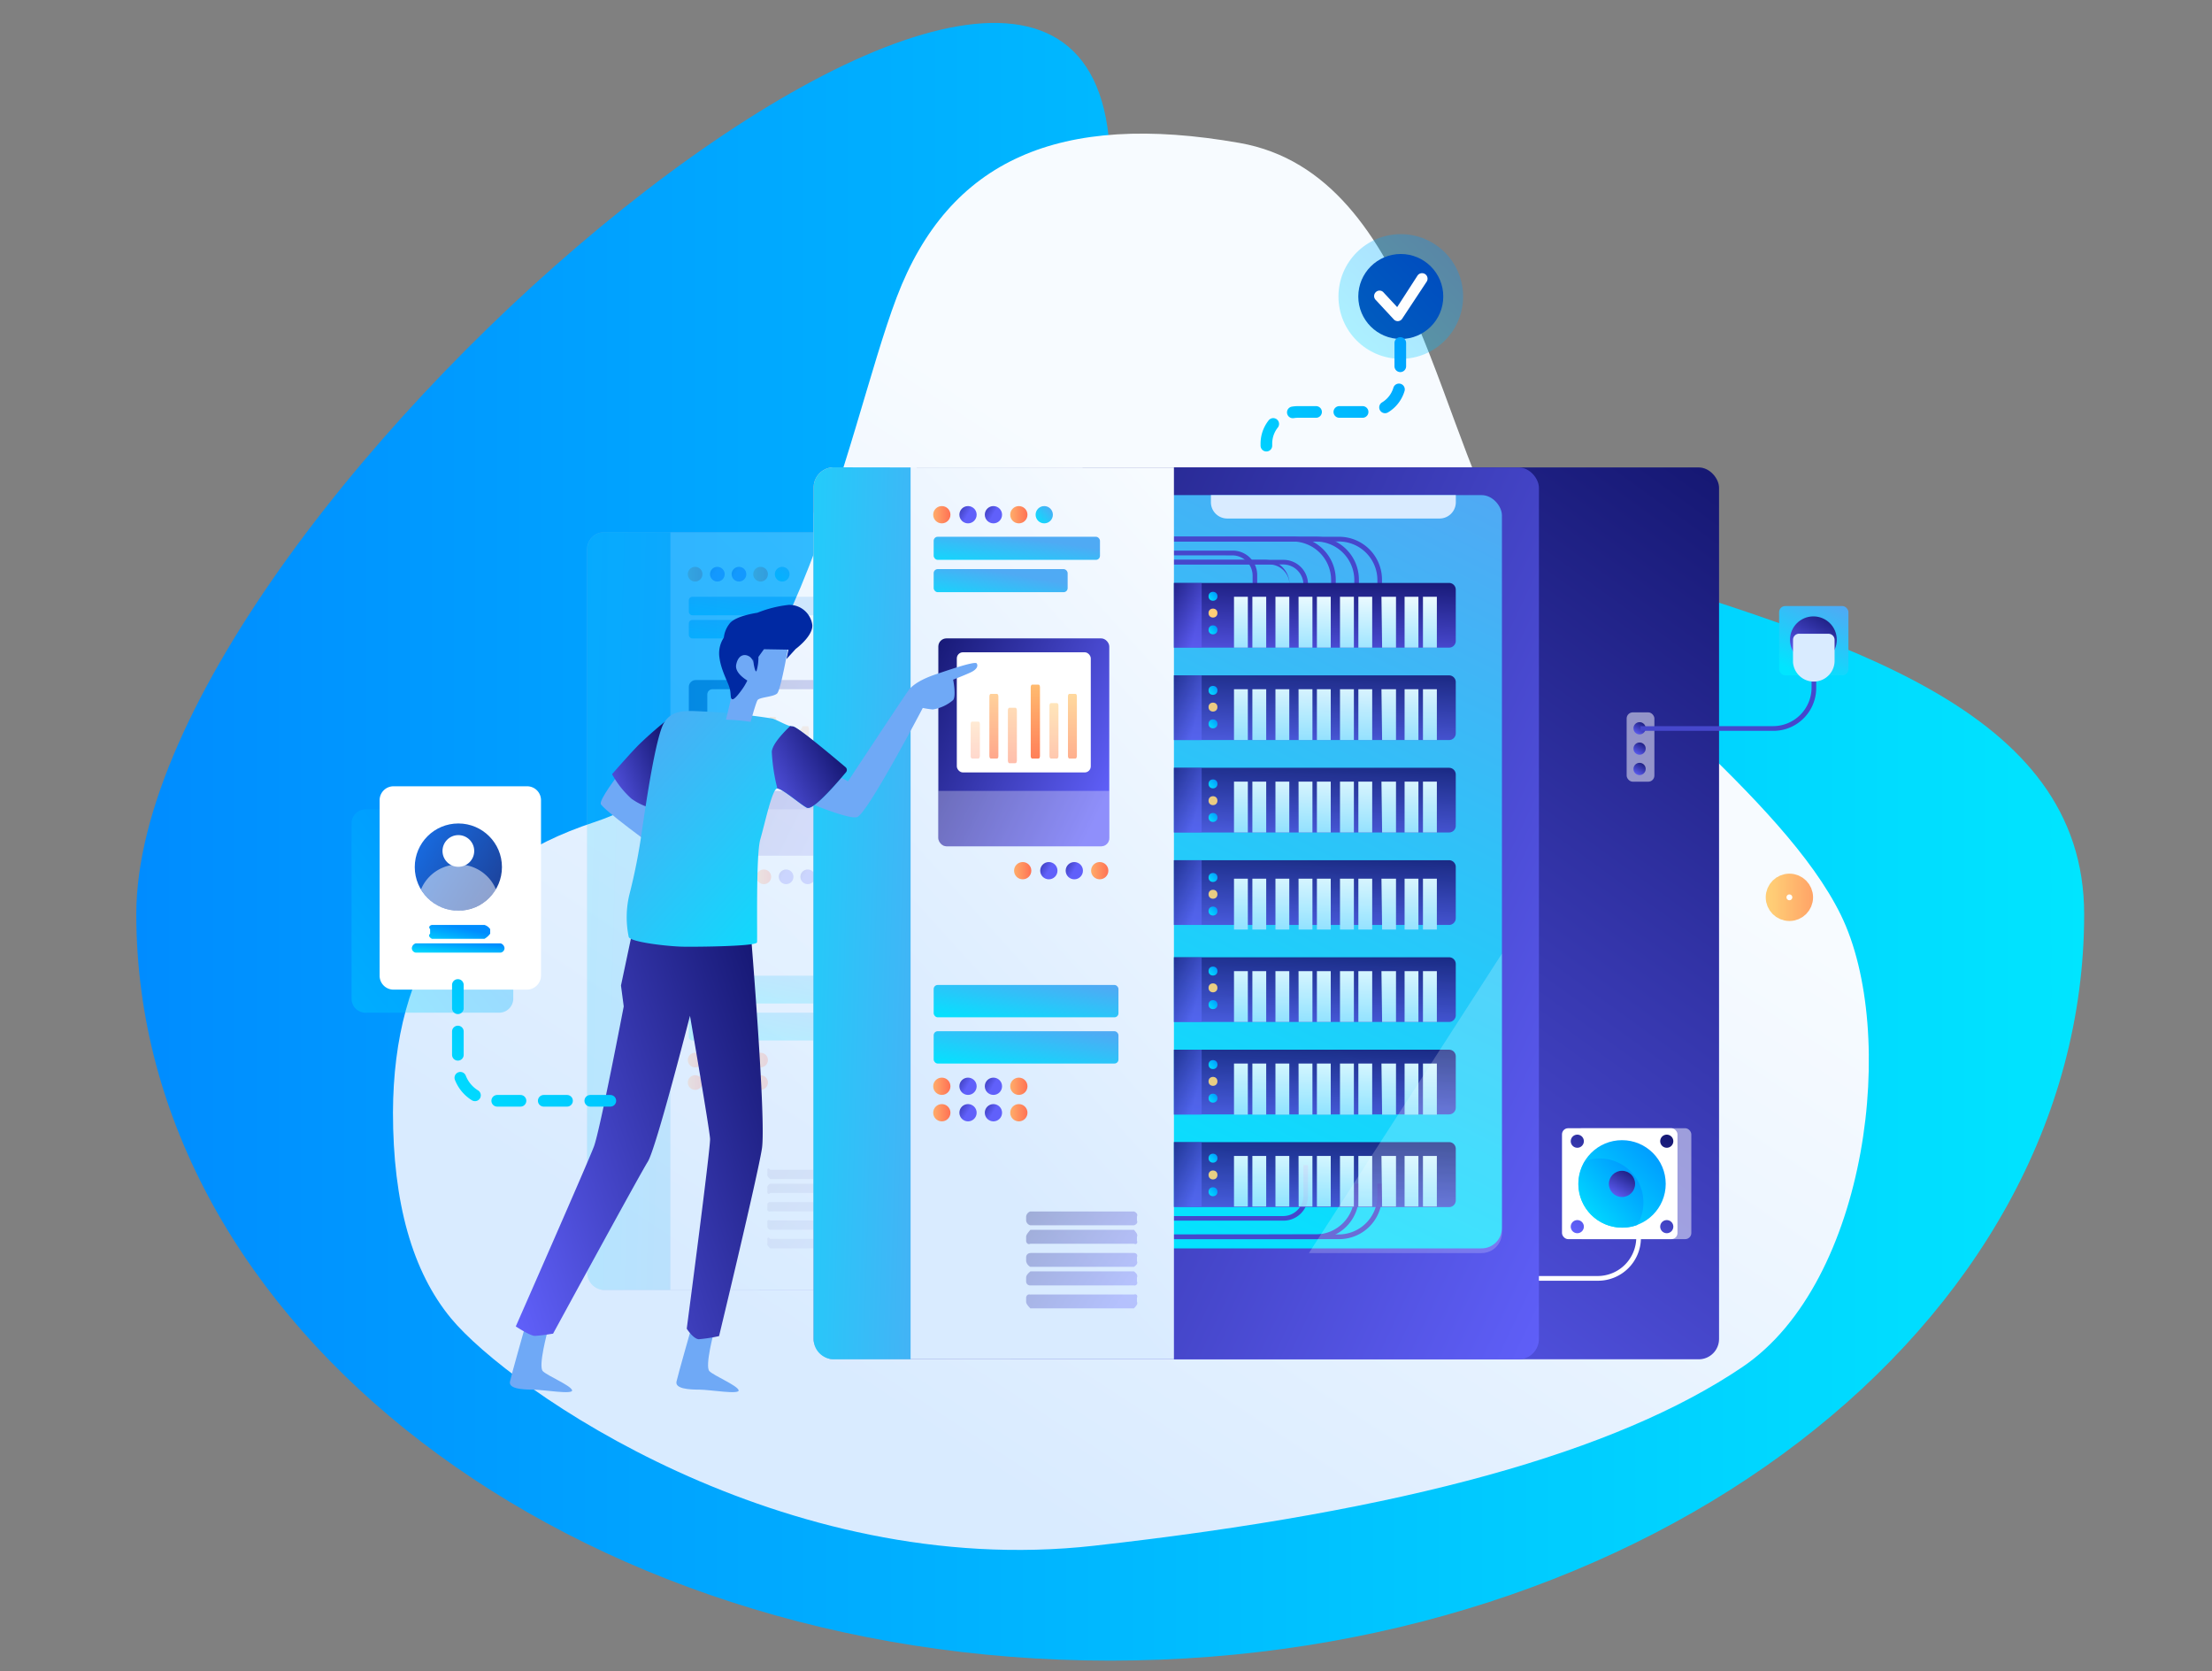 <svg id="Ebene_1" data-name="Ebene 1" xmlns="http://www.w3.org/2000/svg" xmlns:xlink="http://www.w3.org/1999/xlink" viewBox="0 0 361.27 272.88"><rect x="0" y="0" width="361.27" height="272.88" fill="#808080" stroke="none"/><defs><style>.cls-1{fill:url(#Unbenannter_Verlauf_29);}.cls-103,.cls-111,.cls-112,.cls-116,.cls-118,.cls-122,.cls-124,.cls-128,.cls-130,.cls-134,.cls-136,.cls-14,.cls-140,.cls-142,.cls-146,.cls-148,.cls-15,.cls-152,.cls-176,.cls-178,.cls-180,.cls-189,.cls-192,.cls-193,.cls-194,.cls-195,.cls-196,.cls-197,.cls-2,.cls-24,.cls-25,.cls-29,.cls-32,.cls-36,.cls-38,.cls-42,.cls-44,.cls-48,.cls-50,.cls-54,.cls-56,.cls-60,.cls-62,.cls-66,.cls-89,.cls-91,.cls-93{fill-rule:evenodd;}.cls-2{fill:url(#Unbenannter_Verlauf_93);}.cls-154,.cls-3{opacity:0.2;}.cls-4,.cls-96{fill:#d8d8d8;stroke:#979797;}.cls-4{stroke-width:0.73px;}.cls-5{fill:url(#Unbenannter_Verlauf_12);}.cls-11,.cls-154,.cls-17,.cls-183,.cls-189,.cls-6{fill:#fff;}.cls-107,.cls-109,.cls-189,.cls-20,.cls-22,.cls-6{opacity:0.5;}.cls-105,.cls-106,.cls-107,.cls-109,.cls-110,.cls-116,.cls-122,.cls-128,.cls-134,.cls-140,.cls-146,.cls-152,.cls-154,.cls-17,.cls-176,.cls-18,.cls-185,.cls-187,.cls-189,.cls-19,.cls-20,.cls-22,.cls-23,.cls-29,.cls-36,.cls-42,.cls-48,.cls-54,.cls-6,.cls-60,.cls-66,.cls-89{isolation:isolate;}.cls-7{fill:url(#Unbenannter_Verlauf_12-2);}.cls-8{fill:url(#Unbenannter_Verlauf_12-3);}.cls-9{fill:url(#Unbenannter_Verlauf_12-4);}.cls-10{fill:#4647cc;}.cls-12{fill:url(#Unbenannter_Verlauf_12-5);}.cls-13{fill:url(#Unbenannter_Verlauf_180);}.cls-14{fill:#d9ebff;}.cls-15{fill:url(#Unbenannter_Verlauf_93-2);}.cls-16{fill:url(#Unbenannter_Verlauf_12-6);}.cls-105,.cls-17,.cls-176,.cls-18,.cls-185,.cls-187,.cls-89{opacity:0.3;}.cls-18{fill:url(#Unbenannter_Verlauf_49);}.cls-106,.cls-110,.cls-19,.cls-23{opacity:0.7;}.cls-19{fill:url(#Unbenannter_Verlauf_49-2);}.cls-20{fill:url(#Unbenannter_Verlauf_49-3);}.cls-21{fill:url(#Unbenannter_Verlauf_49-4);}.cls-22{fill:url(#Unbenannter_Verlauf_49-5);}.cls-23{fill:url(#Unbenannter_Verlauf_49-6);}.cls-24{fill:url(#Unbenannter_Verlauf_180-2);}.cls-25{fill:url(#Unbenannter_Verlauf_12-7);}.cls-26{fill:url(#Unbenannter_Verlauf_53);}.cls-27{fill:url(#Unbenannter_Verlauf_49-7);}.cls-28{fill:url(#Unbenannter_Verlauf_53-2);}.cls-116,.cls-122,.cls-128,.cls-134,.cls-140,.cls-146,.cls-152,.cls-29,.cls-36,.cls-42,.cls-48,.cls-54,.cls-60,.cls-66{opacity:0.6;}.cls-29{fill:url(#Unbenannter_Verlauf_12-8);}.cls-30{fill:url(#Unbenannter_Verlauf_143);}.cls-31{opacity:0.9;}.cls-32{fill:url(#Unbenannter_Verlauf_12-9);}.cls-33{fill:url(#Unbenannter_Verlauf_53-3);}.cls-34{fill:url(#Unbenannter_Verlauf_49-8);}.cls-35{fill:url(#Unbenannter_Verlauf_53-4);}.cls-36{fill:url(#Unbenannter_Verlauf_12-10);}.cls-37{fill:url(#Unbenannter_Verlauf_143-2);}.cls-38{fill:url(#Unbenannter_Verlauf_12-11);}.cls-39{fill:url(#Unbenannter_Verlauf_53-5);}.cls-40{fill:url(#Unbenannter_Verlauf_49-9);}.cls-41{fill:url(#Unbenannter_Verlauf_53-6);}.cls-42{fill:url(#Unbenannter_Verlauf_12-12);}.cls-43{fill:url(#Unbenannter_Verlauf_143-3);}.cls-44{fill:url(#Unbenannter_Verlauf_12-13);}.cls-45{fill:url(#Unbenannter_Verlauf_53-7);}.cls-46{fill:url(#Unbenannter_Verlauf_49-10);}.cls-47{fill:url(#Unbenannter_Verlauf_53-8);}.cls-48{fill:url(#Unbenannter_Verlauf_12-14);}.cls-49{fill:url(#Unbenannter_Verlauf_143-4);}.cls-50{fill:url(#Unbenannter_Verlauf_12-15);}.cls-51{fill:url(#Unbenannter_Verlauf_53-9);}.cls-52{fill:url(#Unbenannter_Verlauf_49-11);}.cls-53{fill:url(#Unbenannter_Verlauf_53-10);}.cls-54{fill:url(#Unbenannter_Verlauf_12-16);}.cls-55{fill:url(#Unbenannter_Verlauf_143-5);}.cls-56{fill:url(#Unbenannter_Verlauf_12-17);}.cls-57{fill:url(#Unbenannter_Verlauf_53-11);}.cls-58{fill:url(#Unbenannter_Verlauf_49-12);}.cls-59{fill:url(#Unbenannter_Verlauf_53-12);}.cls-60{fill:url(#Unbenannter_Verlauf_12-18);}.cls-61{fill:url(#Unbenannter_Verlauf_143-6);}.cls-62{fill:url(#Unbenannter_Verlauf_12-19);}.cls-63{fill:url(#Unbenannter_Verlauf_53-13);}.cls-64{fill:url(#Unbenannter_Verlauf_49-13);}.cls-65{fill:url(#Unbenannter_Verlauf_53-14);}.cls-66{fill:url(#Unbenannter_Verlauf_12-20);}.cls-67{fill:url(#Unbenannter_Verlauf_143-7);}.cls-68{fill:url(#Unbenannter_Verlauf_49-14);}.cls-69{fill:url(#Unbenannter_Verlauf_12-21);}.cls-70{fill:url(#Unbenannter_Verlauf_12-22);}.cls-71{fill:url(#Unbenannter_Verlauf_49-15);}.cls-72{fill:url(#Unbenannter_Verlauf_180-3);}.cls-73{fill:url(#Unbenannter_Verlauf_49-16);}.cls-74{fill:url(#Unbenannter_Verlauf_12-23);}.cls-75{fill:url(#Unbenannter_Verlauf_12-24);}.cls-76{fill:url(#Unbenannter_Verlauf_49-17);}.cls-77{fill:url(#Unbenannter_Verlauf_49-18);}.cls-78{fill:url(#Unbenannter_Verlauf_12-25);}.cls-79{fill:url(#Unbenannter_Verlauf_12-26);}.cls-80{fill:url(#Unbenannter_Verlauf_49-19);}.cls-81{fill:url(#Unbenannter_Verlauf_49-20);}.cls-82{fill:url(#Unbenannter_Verlauf_12-27);}.cls-83{fill:url(#Unbenannter_Verlauf_12-28);}.cls-84{fill:url(#Unbenannter_Verlauf_49-21);}.cls-85{fill:url(#Unbenannter_Verlauf_180-4);}.cls-86{fill:url(#Unbenannter_Verlauf_180-5);}.cls-87{fill:url(#Unbenannter_Verlauf_180-6);}.cls-88{fill:url(#Unbenannter_Verlauf_180-7);}.cls-89{fill:url(#Unbenannter_Verlauf_12-29);}.cls-90{fill:url(#Unbenannter_Verlauf_53-15);}.cls-91{fill:url(#Unbenannter_Verlauf_53-16);}.cls-92{fill:url(#Unbenannter_Verlauf_12-30);}.cls-93{fill:url(#Unbenannter_Verlauf_12-31);}.cls-94{fill:url(#Unbenannter_Verlauf_180-8);}.cls-95{fill:url(#Unbenannter_Verlauf_12-32);}.cls-96{stroke-width:0.86px;}.cls-97{fill:url(#Unbenannter_Verlauf_12-33);}.cls-98{fill:url(#Unbenannter_Verlauf_12-34);}.cls-99{fill:url(#Unbenannter_Verlauf_12-35);}.cls-100{fill:url(#Unbenannter_Verlauf_12-36);}.cls-101{fill:url(#Unbenannter_Verlauf_12-37);}.cls-102{fill:url(#Unbenannter_Verlauf_180-9);}.cls-103{fill:url(#Unbenannter_Verlauf_93-3);}.cls-104{fill:url(#Unbenannter_Verlauf_12-38);}.cls-105{fill:url(#Unbenannter_Verlauf_49-22);}.cls-106{fill:url(#Unbenannter_Verlauf_49-23);}.cls-107{fill:url(#Unbenannter_Verlauf_49-24);}.cls-108{fill:url(#Unbenannter_Verlauf_49-25);}.cls-109{fill:url(#Unbenannter_Verlauf_49-26);}.cls-110{fill:url(#Unbenannter_Verlauf_49-27);}.cls-111{fill:url(#Unbenannter_Verlauf_180-10);}.cls-112{fill:url(#Unbenannter_Verlauf_12-39);}.cls-113{fill:url(#Unbenannter_Verlauf_53-17);}.cls-114{fill:url(#Unbenannter_Verlauf_49-28);}.cls-115{fill:url(#Unbenannter_Verlauf_53-18);}.cls-116{fill:url(#Unbenannter_Verlauf_12-40);}.cls-117{fill:url(#Unbenannter_Verlauf_143-8);}.cls-118{fill:url(#Unbenannter_Verlauf_12-41);}.cls-119{fill:url(#Unbenannter_Verlauf_53-19);}.cls-120{fill:url(#Unbenannter_Verlauf_49-29);}.cls-121{fill:url(#Unbenannter_Verlauf_53-20);}.cls-122{fill:url(#Unbenannter_Verlauf_12-42);}.cls-123{fill:url(#Unbenannter_Verlauf_143-9);}.cls-124{fill:url(#Unbenannter_Verlauf_12-43);}.cls-125{fill:url(#Unbenannter_Verlauf_53-21);}.cls-126{fill:url(#Unbenannter_Verlauf_49-30);}.cls-127{fill:url(#Unbenannter_Verlauf_53-22);}.cls-128{fill:url(#Unbenannter_Verlauf_12-44);}.cls-129{fill:url(#Unbenannter_Verlauf_143-10);}.cls-130{fill:url(#Unbenannter_Verlauf_12-45);}.cls-131{fill:url(#Unbenannter_Verlauf_53-23);}.cls-132{fill:url(#Unbenannter_Verlauf_49-31);}.cls-133{fill:url(#Unbenannter_Verlauf_53-24);}.cls-134{fill:url(#Unbenannter_Verlauf_12-46);}.cls-135{fill:url(#Unbenannter_Verlauf_143-11);}.cls-136{fill:url(#Unbenannter_Verlauf_12-47);}.cls-137{fill:url(#Unbenannter_Verlauf_53-25);}.cls-138{fill:url(#Unbenannter_Verlauf_49-32);}.cls-139{fill:url(#Unbenannter_Verlauf_53-26);}.cls-140{fill:url(#Unbenannter_Verlauf_12-48);}.cls-141{fill:url(#Unbenannter_Verlauf_143-12);}.cls-142{fill:url(#Unbenannter_Verlauf_12-49);}.cls-143{fill:url(#Unbenannter_Verlauf_53-27);}.cls-144{fill:url(#Unbenannter_Verlauf_49-33);}.cls-145{fill:url(#Unbenannter_Verlauf_53-28);}.cls-146{fill:url(#Unbenannter_Verlauf_12-50);}.cls-147{fill:url(#Unbenannter_Verlauf_143-13);}.cls-148{fill:url(#Unbenannter_Verlauf_12-51);}.cls-149{fill:url(#Unbenannter_Verlauf_53-29);}.cls-150{fill:url(#Unbenannter_Verlauf_49-34);}.cls-151{fill:url(#Unbenannter_Verlauf_53-30);}.cls-152{fill:url(#Unbenannter_Verlauf_12-52);}.cls-153{fill:url(#Unbenannter_Verlauf_143-14);}.cls-155{fill:url(#Unbenannter_Verlauf_49-35);}.cls-156{fill:url(#Unbenannter_Verlauf_12-53);}.cls-157{fill:url(#Unbenannter_Verlauf_12-54);}.cls-158{fill:url(#Unbenannter_Verlauf_49-36);}.cls-159{fill:url(#Unbenannter_Verlauf_180-11);}.cls-160{fill:url(#Unbenannter_Verlauf_49-37);}.cls-161{fill:url(#Unbenannter_Verlauf_12-55);}.cls-162{fill:url(#Unbenannter_Verlauf_12-56);}.cls-163{fill:url(#Unbenannter_Verlauf_49-38);}.cls-164{fill:url(#Unbenannter_Verlauf_49-39);}.cls-165{fill:url(#Unbenannter_Verlauf_12-57);}.cls-166{fill:url(#Unbenannter_Verlauf_12-58);}.cls-167{fill:url(#Unbenannter_Verlauf_49-40);}.cls-168{fill:url(#Unbenannter_Verlauf_49-41);}.cls-169{fill:url(#Unbenannter_Verlauf_12-59);}.cls-170{fill:url(#Unbenannter_Verlauf_12-60);}.cls-171{fill:url(#Unbenannter_Verlauf_49-42);}.cls-172{fill:url(#Unbenannter_Verlauf_180-12);}.cls-173{fill:url(#Unbenannter_Verlauf_180-13);}.cls-174{fill:url(#Unbenannter_Verlauf_180-14);}.cls-175{fill:url(#Unbenannter_Verlauf_180-15);}.cls-176{fill:url(#Unbenannter_Verlauf_12-61);}.cls-177{fill:url(#Unbenannter_Verlauf_53-31);}.cls-178{fill:url(#Unbenannter_Verlauf_53-32);}.cls-179{fill:url(#Unbenannter_Verlauf_12-62);}.cls-180{fill:url(#Unbenannter_Verlauf_12-63);}.cls-181{fill:url(#Unbenannter_Verlauf_180-16);}.cls-182{fill:url(#Unbenannter_Verlauf_12-64);}.cls-183{stroke-width:3.39px;stroke:url(#Unbenannter_Verlauf_49-43);}.cls-184,.cls-196{fill:#0029a3;}.cls-185{fill:url(#Unbenannter_Verlauf_53-33);}.cls-186{fill:#fefefe;}.cls-187{fill:url(#Unbenannter_Verlauf_53-34);}.cls-188{fill:url(#Unbenannter_Verlauf_175);}.cls-190{fill:url(#Unbenannter_Verlauf_53-35);}.cls-191{fill:url(#Unbenannter_Verlauf_53-36);}.cls-192{fill:#6fa9f6;}.cls-193{fill:url(#Unbenannter_Verlauf_12-65);}.cls-194{fill:url(#Unbenannter_Verlauf_12-66);}.cls-195{fill:url(#Unbenannter_Verlauf_180-17);}.cls-197{fill:url(#Unbenannter_Verlauf_12-67);}.cls-198,.cls-199{fill:none;stroke-linecap:round;stroke-width:1.9px;stroke-dasharray:3.8;}.cls-198{stroke:url(#Unbenannter_Verlauf_53-37);}.cls-199{stroke:url(#Unbenannter_Verlauf_53-38);}</style><linearGradient id="Unbenannter_Verlauf_29" x1="22.26" y1="137.44" x2="340.39" y2="137.44" gradientUnits="userSpaceOnUse"><stop offset="0" stop-color="#008cff"/><stop offset="1" stop-color="#00e5ff"/></linearGradient><linearGradient id="Unbenannter_Verlauf_93" x1="-681.08" y1="434.94" x2="-681.22" y2="434.74" gradientTransform="matrix(620.56, 0, 0, -595.37, 422886.63, 259062.88)" gradientUnits="userSpaceOnUse"><stop offset="0" stop-color="#f7fbff"/><stop offset="1" stop-color="#d9ebff"/></linearGradient><linearGradient id="Unbenannter_Verlauf_12" x1="-680.39" y1="435.64" x2="-680.13" y2="436.07" gradientTransform="matrix(258.89, 0, 0, -318.32, 176287.61, 138887.54)" gradientUnits="userSpaceOnUse"><stop offset="0" stop-color="#6060fa"/><stop offset="1" stop-color="#161874"/></linearGradient><linearGradient id="Unbenannter_Verlauf_12-2" x1="-608.63" y1="569.08" x2="-608.38" y2="569.51" gradientTransform="matrix(4.36, 0, 0, -4.36, 2863.79, 2605.77)" xlink:href="#Unbenannter_Verlauf_12"/><linearGradient id="Unbenannter_Verlauf_12-3" x1="-608.63" y1="570.1" x2="-608.38" y2="570.53" gradientTransform="matrix(4.36, 0, 0, -4.36, 2863.79, 2613.04)" xlink:href="#Unbenannter_Verlauf_12"/><linearGradient id="Unbenannter_Verlauf_12-4" x1="-608.63" y1="571.12" x2="-608.38" y2="571.55" gradientTransform="matrix(4.36, 0, 0, -4.36, 2863.79, 2620.31)" xlink:href="#Unbenannter_Verlauf_12"/><linearGradient id="Unbenannter_Verlauf_12-5" x1="-679.88" y1="435.71" x2="-680.31" y2="435.97" gradientTransform="matrix(258.89, 0, 0, -318.32, 176222.2, 138887.54)" xlink:href="#Unbenannter_Verlauf_12"/><linearGradient id="Unbenannter_Verlauf_180" x1="-680.08" y1="436.01" x2="-679.9" y2="436.41" gradientTransform="matrix(245.51, 0, 0, -269.62, 167091.67, 117747.94)" gradientUnits="userSpaceOnUse"><stop offset="0" stop-color="#00e5ff"/><stop offset="1" stop-color="#4faaf4"/></linearGradient><linearGradient id="Unbenannter_Verlauf_93-2" x1="-678.05" y1="436.08" x2="-678.19" y2="435.76" gradientTransform="matrix(128.47, 0, 0, -318.32, 87239.63, 138887.54)" xlink:href="#Unbenannter_Verlauf_93"/><linearGradient id="Unbenannter_Verlauf_12-6" x1="-674.16" y1="441.68" x2="-674.59" y2="441.94" gradientTransform="matrix(61.77, 0, 0, -74.6, 41784.28, 33083.13)" xlink:href="#Unbenannter_Verlauf_12"/><linearGradient id="Unbenannter_Verlauf_49" x1="-547.75" y1="477.41" x2="-547.75" y2="476.8" gradientTransform="matrix(3.47, 0, 0, -13.73, 2018.49, 6674.27)" gradientUnits="userSpaceOnUse"><stop offset="0" stop-color="#ffcd76"/><stop offset="1" stop-color="#ff7154"/></linearGradient><linearGradient id="Unbenannter_Verlauf_49-2" x1="-549.05" y1="459.61" x2="-549.05" y2="459" gradientTransform="matrix(3.47, 0, 0, -23.22, 2025.36, 10789.14)" xlink:href="#Unbenannter_Verlauf_49"/><linearGradient id="Unbenannter_Verlauf_49-3" x1="-550.19" y1="465.17" x2="-550.19" y2="464.55" gradientTransform="matrix(3.47, 0, 0, -19.1, 2032.27, 9002.11)" xlink:href="#Unbenannter_Verlauf_49"/><linearGradient id="Unbenannter_Verlauf_49-4" x1="-551.5" y1="456.22" x2="-551.5" y2="455.6" gradientTransform="matrix(3.47, 0, 0, -26.75, 2039.14, 12317.52)" xlink:href="#Unbenannter_Verlauf_49"/><linearGradient id="Unbenannter_Verlauf_49-5" x1="-552.63" y1="464.12" x2="-552.63" y2="463.52" gradientTransform="matrix(3.47, 0, 0, -19.75, 2046.05, 9284.27)" xlink:href="#Unbenannter_Verlauf_49"/><linearGradient id="Unbenannter_Verlauf_49-6" x1="-553.95" y1="459.86" x2="-553.95" y2="459.24" gradientTransform="matrix(3.47, 0, 0, -23.01, 2052.95, 10695.09)" xlink:href="#Unbenannter_Verlauf_49"/><linearGradient id="Unbenannter_Verlauf_180-2" x1="-668.36" y1="436.03" x2="-667.23" y2="435.74" gradientTransform="matrix(34.83, 0, 0, -318.32, 23358.35, 138887.54)" xlink:href="#Unbenannter_Verlauf_180"/><linearGradient id="Unbenannter_Verlauf_12-7" x1="-677.95" y1="457.96" x2="-677.84" y2="458.57" gradientTransform="matrix(101.53, 0, 0, -23.18, 68989.76, 10731.28)" xlink:href="#Unbenannter_Verlauf_12"/><linearGradient id="Unbenannter_Verlauf_53" x1="-552.91" y1="609.33" x2="-552.52" y2="609.7" gradientTransform="matrix(3.2, 0, 0, -3.2, 1918.61, 2054.1)" gradientUnits="userSpaceOnUse"><stop offset="0" stop-color="#00e5ff"/><stop offset="1" stop-color="#008cff"/></linearGradient><linearGradient id="Unbenannter_Verlauf_49-7" x1="-552.92" y1="610.66" x2="-552.31" y2="610.66" gradientTransform="matrix(3.2, 0, 0, -3.2, 1918.61, 2060.1)" xlink:href="#Unbenannter_Verlauf_49"/><linearGradient id="Unbenannter_Verlauf_53-2" x1="-552.91" y1="611.62" x2="-552.52" y2="611.99" gradientTransform="matrix(3.2, 0, 0, -3.2, 1918.61, 2066.1)" xlink:href="#Unbenannter_Verlauf_53"/><linearGradient id="Unbenannter_Verlauf_12-8" x1="-641.28" y1="458.13" x2="-641.69" y2="458.37" gradientTransform="matrix(10.39, 0, 0, -23.18, 6814.4, 10731.28)" xlink:href="#Unbenannter_Verlauf_12"/><linearGradient id="Unbenannter_Verlauf_143" x1="-676.59" y1="465.4" x2="-676.51" y2="466.45" gradientTransform="matrix(74.16, 0, 0, -17.59, 50342.82, 8306.15)" gradientUnits="userSpaceOnUse"><stop offset="0" stop-color="#36c9ff"/><stop offset="1" stop-color="#fff"/></linearGradient><linearGradient id="Unbenannter_Verlauf_12-9" x1="-677.95" y1="458.86" x2="-677.84" y2="459.47" gradientTransform="matrix(101.53, 0, 0, -23.18, 68989.76, 10764.89)" xlink:href="#Unbenannter_Verlauf_12"/><linearGradient id="Unbenannter_Verlauf_53-3" x1="-552.91" y1="615.75" x2="-552.52" y2="616.13" gradientTransform="matrix(3.2, 0, 0, -3.2, 1918.61, 2087.71)" xlink:href="#Unbenannter_Verlauf_53"/><linearGradient id="Unbenannter_Verlauf_49-8" x1="-552.92" y1="617.08" x2="-552.31" y2="617.08" gradientTransform="matrix(3.2, 0, 0, -3.2, 1918.61, 2093.71)" xlink:href="#Unbenannter_Verlauf_49"/><linearGradient id="Unbenannter_Verlauf_53-4" x1="-552.91" y1="618.05" x2="-552.52" y2="618.42" gradientTransform="matrix(3.2, 0, 0, -3.2, 1918.61, 2099.7)" xlink:href="#Unbenannter_Verlauf_53"/><linearGradient id="Unbenannter_Verlauf_12-10" x1="-641.28" y1="459.03" x2="-641.69" y2="459.27" gradientTransform="matrix(10.39, 0, 0, -23.18, 6814.4, 10764.89)" xlink:href="#Unbenannter_Verlauf_12"/><linearGradient id="Unbenannter_Verlauf_143-2" x1="-676.59" y1="466.58" x2="-676.51" y2="467.63" gradientTransform="matrix(74.16, 0, 0, -17.59, 50342.82, 8339.75)" xlink:href="#Unbenannter_Verlauf_143"/><linearGradient id="Unbenannter_Verlauf_12-11" x1="-677.95" y1="459.71" x2="-677.84" y2="460.32" gradientTransform="matrix(101.53, 0, 0, -23.18, 68989.76, 10798.32)" xlink:href="#Unbenannter_Verlauf_12"/><linearGradient id="Unbenannter_Verlauf_53-5" x1="-552.91" y1="622.15" x2="-552.52" y2="622.52" gradientTransform="matrix(3.2, 0, 0, -3.2, 1918.61, 2121.14)" xlink:href="#Unbenannter_Verlauf_53"/><linearGradient id="Unbenannter_Verlauf_49-9" x1="-552.92" y1="623.48" x2="-552.31" y2="623.48" gradientTransform="matrix(3.2, 0, 0, -3.2, 1918.61, 2127.14)" xlink:href="#Unbenannter_Verlauf_49"/><linearGradient id="Unbenannter_Verlauf_53-6" x1="-552.91" y1="624.44" x2="-552.52" y2="624.81" gradientTransform="matrix(3.2, 0, 0, -3.2, 1918.61, 2133.13)" xlink:href="#Unbenannter_Verlauf_53"/><linearGradient id="Unbenannter_Verlauf_12-12" x1="-641.28" y1="459.88" x2="-641.69" y2="460.13" gradientTransform="matrix(10.39, 0, 0, -23.18, 6814.4, 10798.32)" xlink:href="#Unbenannter_Verlauf_12"/><linearGradient id="Unbenannter_Verlauf_143-3" x1="-676.59" y1="467.71" x2="-676.51" y2="468.76" gradientTransform="matrix(74.16, 0, 0, -17.59, 50342.82, 8373.18)" xlink:href="#Unbenannter_Verlauf_143"/><linearGradient id="Unbenannter_Verlauf_12-13" x1="-677.95" y1="460.6" x2="-677.84" y2="461.21" gradientTransform="matrix(101.53, 0, 0, -23.18, 68989.76, 10831.75)" xlink:href="#Unbenannter_Verlauf_12"/><linearGradient id="Unbenannter_Verlauf_53-7" x1="-552.91" y1="628.54" x2="-552.52" y2="628.91" gradientTransform="matrix(3.2, 0, 0, -3.2, 1918.61, 2154.57)" xlink:href="#Unbenannter_Verlauf_53"/><linearGradient id="Unbenannter_Verlauf_49-10" x1="-552.92" y1="629.87" x2="-552.31" y2="629.87" gradientTransform="matrix(3.2, 0, 0, -3.2, 1918.61, 2160.57)" xlink:href="#Unbenannter_Verlauf_49"/><linearGradient id="Unbenannter_Verlauf_53-8" x1="-552.91" y1="630.84" x2="-552.52" y2="631.21" gradientTransform="matrix(3.2, 0, 0, -3.2, 1918.61, 2166.56)" xlink:href="#Unbenannter_Verlauf_53"/><linearGradient id="Unbenannter_Verlauf_12-14" x1="-641.28" y1="460.77" x2="-641.69" y2="461.02" gradientTransform="matrix(10.39, 0, 0, -23.18, 6814.4, 10831.75)" xlink:href="#Unbenannter_Verlauf_12"/><linearGradient id="Unbenannter_Verlauf_143-4" x1="-676.59" y1="468.88" x2="-676.51" y2="469.93" gradientTransform="matrix(74.16, 0, 0, -17.59, 50342.82, 8406.61)" xlink:href="#Unbenannter_Verlauf_143"/><linearGradient id="Unbenannter_Verlauf_12-15" x1="-677.95" y1="461.49" x2="-677.84" y2="462.1" gradientTransform="matrix(101.53, 0, 0, -23.18, 68989.76, 10865.18)" xlink:href="#Unbenannter_Verlauf_12"/><linearGradient id="Unbenannter_Verlauf_53-9" x1="-552.91" y1="634.94" x2="-552.52" y2="635.31" gradientTransform="matrix(3.2, 0, 0, -3.2, 1918.61, 2188)" xlink:href="#Unbenannter_Verlauf_53"/><linearGradient id="Unbenannter_Verlauf_49-11" x1="-552.92" y1="636.26" x2="-552.31" y2="636.26" gradientTransform="matrix(3.2, 0, 0, -3.2, 1918.61, 2194)" xlink:href="#Unbenannter_Verlauf_49"/><linearGradient id="Unbenannter_Verlauf_53-10" x1="-552.91" y1="637.23" x2="-552.52" y2="637.6" gradientTransform="matrix(3.2, 0, 0, -3.2, 1918.61, 2199.99)" xlink:href="#Unbenannter_Verlauf_53"/><linearGradient id="Unbenannter_Verlauf_12-16" x1="-641.28" y1="461.66" x2="-641.69" y2="461.9" gradientTransform="matrix(10.39, 0, 0, -23.18, 6814.4, 10865.18)" xlink:href="#Unbenannter_Verlauf_12"/><linearGradient id="Unbenannter_Verlauf_143-5" x1="-676.59" y1="470.05" x2="-676.51" y2="471.1" gradientTransform="matrix(74.16, 0, 0, -17.59, 50342.82, 8440.05)" xlink:href="#Unbenannter_Verlauf_143"/><linearGradient id="Unbenannter_Verlauf_12-17" x1="-677.95" y1="462.38" x2="-677.84" y2="462.99" gradientTransform="matrix(101.53, 0, 0, -23.18, 68989.76, 10898.61)" xlink:href="#Unbenannter_Verlauf_12"/><linearGradient id="Unbenannter_Verlauf_53-11" x1="-552.91" y1="641.33" x2="-552.52" y2="641.7" gradientTransform="matrix(3.2, 0, 0, -3.2, 1918.61, 2221.43)" xlink:href="#Unbenannter_Verlauf_53"/><linearGradient id="Unbenannter_Verlauf_49-12" x1="-552.92" y1="642.66" x2="-552.31" y2="642.66" gradientTransform="matrix(3.2, 0, 0, -3.2, 1918.61, 2227.43)" xlink:href="#Unbenannter_Verlauf_49"/><linearGradient id="Unbenannter_Verlauf_53-12" x1="-552.91" y1="643.62" x2="-552.52" y2="644" gradientTransform="matrix(3.2, 0, 0, -3.2, 1918.61, 2233.42)" xlink:href="#Unbenannter_Verlauf_53"/><linearGradient id="Unbenannter_Verlauf_12-18" x1="-641.28" y1="462.55" x2="-641.69" y2="462.79" gradientTransform="matrix(10.39, 0, 0, -23.18, 6814.4, 10898.61)" xlink:href="#Unbenannter_Verlauf_12"/><linearGradient id="Unbenannter_Verlauf_143-6" x1="-676.59" y1="471.22" x2="-676.51" y2="472.27" gradientTransform="matrix(74.16, 0, 0, -17.59, 50342.82, 8473.48)" xlink:href="#Unbenannter_Verlauf_143"/><linearGradient id="Unbenannter_Verlauf_12-19" x1="-677.95" y1="463.24" x2="-677.84" y2="463.84" gradientTransform="matrix(101.53, 0, 0, -23.18, 68989.76, 10932.04)" xlink:href="#Unbenannter_Verlauf_12"/><linearGradient id="Unbenannter_Verlauf_53-13" x1="-552.91" y1="647.72" x2="-552.52" y2="648.1" gradientTransform="matrix(3.2, 0, 0, -3.2, 1918.61, 2254.86)" xlink:href="#Unbenannter_Verlauf_53"/><linearGradient id="Unbenannter_Verlauf_49-13" x1="-552.92" y1="649.05" x2="-552.31" y2="649.05" gradientTransform="matrix(3.2, 0, 0, -3.2, 1918.61, 2260.86)" xlink:href="#Unbenannter_Verlauf_49"/><linearGradient id="Unbenannter_Verlauf_53-14" x1="-552.91" y1="650.02" x2="-552.52" y2="650.39" gradientTransform="matrix(3.2, 0, 0, -3.2, 1918.61, 2266.85)" xlink:href="#Unbenannter_Verlauf_53"/><linearGradient id="Unbenannter_Verlauf_12-20" x1="-641.28" y1="463.4" x2="-641.69" y2="463.65" gradientTransform="matrix(10.39, 0, 0, -23.18, 6814.4, 10932.04)" xlink:href="#Unbenannter_Verlauf_12"/><linearGradient id="Unbenannter_Verlauf_143-7" x1="-676.59" y1="472.39" x2="-676.51" y2="473.44" gradientTransform="matrix(74.16, 0, 0, -17.59, 50342.82, 8506.91)" xlink:href="#Unbenannter_Verlauf_143"/><linearGradient id="Unbenannter_Verlauf_49-14" x1="-605.55" y1="521.9" x2="-604.95" y2="521.9" gradientTransform="matrix(6.18, 0, 0, -6.18, 3853.05, 3317.75)" xlink:href="#Unbenannter_Verlauf_49"/><linearGradient id="Unbenannter_Verlauf_12-21" x1="-606.05" y1="521.77" x2="-606.48" y2="522.02" gradientTransform="matrix(6.18, 0, 0, -6.18, 3862.41, 3317.75)" xlink:href="#Unbenannter_Verlauf_12"/><linearGradient id="Unbenannter_Verlauf_12-22" x1="-606.95" y1="521.77" x2="-607.38" y2="522.02" gradientTransform="matrix(6.18, 0, 0, -6.18, 3871.5, 3317.75)" xlink:href="#Unbenannter_Verlauf_12"/><linearGradient id="Unbenannter_Verlauf_49-15" x1="-608.28" y1="521.9" x2="-607.68" y2="521.9" gradientTransform="matrix(6.18, 0, 0, -6.18, 3880.58, 3317.75)" xlink:href="#Unbenannter_Verlauf_49"/><linearGradient id="Unbenannter_Verlauf_180-3" x1="-609.17" y1="521.72" x2="-608.78" y2="522.09" gradientTransform="matrix(6.18, 0, 0, -6.18, 3889.67, 3317.75)" xlink:href="#Unbenannter_Verlauf_180"/><linearGradient id="Unbenannter_Verlauf_49-16" x1="-608.41" y1="534.5" x2="-607.81" y2="534.5" gradientTransform="matrix(6.18, 0, 0, -6.18, 3881.95, 3444.94)" xlink:href="#Unbenannter_Verlauf_49"/><linearGradient id="Unbenannter_Verlauf_12-23" x1="-608.91" y1="534.36" x2="-609.34" y2="534.61" gradientTransform="matrix(6.18, 0, 0, -6.18, 3891.31, 3444.94)" xlink:href="#Unbenannter_Verlauf_12"/><linearGradient id="Unbenannter_Verlauf_12-24" x1="-609.81" y1="534.36" x2="-610.24" y2="534.61" gradientTransform="matrix(6.18, 0, 0, -6.18, 3900.4, 3444.94)" xlink:href="#Unbenannter_Verlauf_12"/><linearGradient id="Unbenannter_Verlauf_49-17" x1="-611.14" y1="534.5" x2="-610.54" y2="534.5" gradientTransform="matrix(6.18, 0, 0, -6.18, 3909.48, 3444.94)" xlink:href="#Unbenannter_Verlauf_49"/><linearGradient id="Unbenannter_Verlauf_49-18" x1="-605.55" y1="542.12" x2="-604.95" y2="542.12" gradientTransform="matrix(6.18, 0, 0, -6.18, 3853.05, 3521.97)" xlink:href="#Unbenannter_Verlauf_49"/><linearGradient id="Unbenannter_Verlauf_12-25" x1="-606.05" y1="541.99" x2="-606.48" y2="542.24" gradientTransform="matrix(6.18, 0, 0, -6.18, 3862.41, 3521.97)" xlink:href="#Unbenannter_Verlauf_12"/><linearGradient id="Unbenannter_Verlauf_12-26" x1="-606.95" y1="541.99" x2="-607.38" y2="542.24" gradientTransform="matrix(6.18, 0, 0, -6.18, 3871.5, 3521.97)" xlink:href="#Unbenannter_Verlauf_12"/><linearGradient id="Unbenannter_Verlauf_49-19" x1="-608.28" y1="542.12" x2="-607.68" y2="542.12" gradientTransform="matrix(6.18, 0, 0, -6.18, 3880.58, 3521.97)" xlink:href="#Unbenannter_Verlauf_49"/><linearGradient id="Unbenannter_Verlauf_49-20" x1="-605.55" y1="543.06" x2="-604.95" y2="543.06" gradientTransform="matrix(6.18, 0, 0, -6.18, 3853.05, 3531.42)" xlink:href="#Unbenannter_Verlauf_49"/><linearGradient id="Unbenannter_Verlauf_12-27" x1="-606.05" y1="542.92" x2="-606.48" y2="543.18" gradientTransform="matrix(6.18, 0, 0, -6.18, 3862.41, 3531.42)" xlink:href="#Unbenannter_Verlauf_12"/><linearGradient id="Unbenannter_Verlauf_12-28" x1="-606.95" y1="542.92" x2="-607.38" y2="543.18" gradientTransform="matrix(6.18, 0, 0, -6.18, 3871.5, 3531.42)" xlink:href="#Unbenannter_Verlauf_12"/><linearGradient id="Unbenannter_Verlauf_49-21" x1="-608.28" y1="543.06" x2="-607.68" y2="543.06" gradientTransform="matrix(6.18, 0, 0, -6.18, 3880.58, 3531.42)" xlink:href="#Unbenannter_Verlauf_49"/><linearGradient id="Unbenannter_Verlauf_180-4" x1="-674.18" y1="502.66" x2="-673.8" y2="503.02" gradientTransform="matrix(58.87, 0, 0, -7.99, 39799.56, 4118.76)" xlink:href="#Unbenannter_Verlauf_180"/><linearGradient id="Unbenannter_Verlauf_180-5" x1="-675.07" y1="489.62" x2="-674.68" y2="490" gradientTransform="matrix(66.13, 0, 0, -11.63, 44757.72, 5857.04)" xlink:href="#Unbenannter_Verlauf_180"/><linearGradient id="Unbenannter_Verlauf_180-6" x1="-675.07" y1="490.48" x2="-674.68" y2="490.85" gradientTransform="matrix(66.13, 0, 0, -11.63, 44757.72, 5873.03)" xlink:href="#Unbenannter_Verlauf_180"/><linearGradient id="Unbenannter_Verlauf_180-7" x1="-672.35" y1="503.46" x2="-671.96" y2="503.83" gradientTransform="matrix(47.97, 0, 0, -7.99, 32362.31, 4128.94)" xlink:href="#Unbenannter_Verlauf_180"/><linearGradient id="Unbenannter_Verlauf_12-29" x1="-670.47" y1="454.86" x2="-670.9" y2="455.12" gradientTransform="matrix(39.97, 0, 0, -33.43, 26941.77, 15408.05)" xlink:href="#Unbenannter_Verlauf_12"/><linearGradient id="Unbenannter_Verlauf_53-15" x1="-671.59" y1="455.77" x2="-671.2" y2="456.14" gradientTransform="matrix(31.25, 0, 0, -31.25, 21189.28, 14435.24)" xlink:href="#Unbenannter_Verlauf_53"/><linearGradient id="Unbenannter_Verlauf_53-16" x1="-667.93" y1="461.7" x2="-667.54" y2="462.07" gradientTransform="matrix(23.26, 0, 0, -24.71, 15735.29, 11600.66)" xlink:href="#Unbenannter_Verlauf_53"/><linearGradient id="Unbenannter_Verlauf_12-30" x1="-647.39" y1="507.27" x2="-647.14" y2="507.7" gradientTransform="matrix(9.38, 0, 0, -9.38, 6276.15, 4944.24)" xlink:href="#Unbenannter_Verlauf_12"/><linearGradient id="Unbenannter_Verlauf_12-31" x1="-673.05" y1="453.26" x2="-672.79" y2="453.69" gradientTransform="matrix(36.66, 0, 0, -35.21, 24880.42, 16153.72)" xlink:href="#Unbenannter_Verlauf_12"/><linearGradient id="Unbenannter_Verlauf_180-8" x1="-670.76" y1="456.15" x2="-670.58" y2="456.55" gradientTransform="matrix(25.44, 0, 0, -25.44, 17294.06, 11718.31)" xlink:href="#Unbenannter_Verlauf_180"/><linearGradient id="Unbenannter_Verlauf_12-32" x1="-665.03" y1="467.83" x2="-664.78" y2="468.26" gradientTransform="matrix(16.72, 0, 0, -16.72, 11348.63, 7934.53)" xlink:href="#Unbenannter_Verlauf_12"/><linearGradient id="Unbenannter_Verlauf_12-33" x1="-680.87" y1="435.35" x2="-680.62" y2="435.78" gradientTransform="matrix(304.58, 0, 0, -374.49, 207564.16, 163259.58)" xlink:href="#Unbenannter_Verlauf_12"/><linearGradient id="Unbenannter_Verlauf_12-34" x1="-637.23" y1="547.39" x2="-636.98" y2="547.82" gradientTransform="matrix(5.13, 0, 0, -5.13, 3536.13, 2928.1)" xlink:href="#Unbenannter_Verlauf_12"/><linearGradient id="Unbenannter_Verlauf_12-35" x1="-637.23" y1="548.41" x2="-636.98" y2="548.84" gradientTransform="matrix(5.13, 0, 0, -5.13, 3536.13, 2936.65)" xlink:href="#Unbenannter_Verlauf_12"/><linearGradient id="Unbenannter_Verlauf_12-36" x1="-637.23" y1="549.43" x2="-636.98" y2="549.86" gradientTransform="matrix(5.13, 0, 0, -5.13, 3536.13, 2945.2)" xlink:href="#Unbenannter_Verlauf_12"/><linearGradient id="Unbenannter_Verlauf_12-37" x1="-680.36" y1="435.42" x2="-680.79" y2="435.67" gradientTransform="matrix(304.58, 0, 0, -374.49, 207487.21, 163259.58)" xlink:href="#Unbenannter_Verlauf_12"/><linearGradient id="Unbenannter_Verlauf_180-9" x1="-680.59" y1="435.66" x2="-680.41" y2="436.06" gradientTransform="matrix(288.83, 0, 0, -317.2, 196745.41, 138389.47)" xlink:href="#Unbenannter_Verlauf_180"/><linearGradient id="Unbenannter_Verlauf_93-3" x1="-679.02" y1="435.78" x2="-679.16" y2="435.46" gradientTransform="matrix(151.14, 0, 0, -374.49, 102801.83, 163259.58)" xlink:href="#Unbenannter_Verlauf_93"/><linearGradient id="Unbenannter_Verlauf_12-38" x1="-676.18" y1="440.42" x2="-676.6" y2="440.67" gradientTransform="matrix(72.68, 0, 0, -87.76, 49324.94, 38783.81)" xlink:href="#Unbenannter_Verlauf_12"/><linearGradient id="Unbenannter_Verlauf_49-22" x1="-583.78" y1="470.5" x2="-583.78" y2="469.92" gradientTransform="matrix(4.08, 0, 0, -16.15, 2541.66, 7714.56)" xlink:href="#Unbenannter_Verlauf_49"/><linearGradient id="Unbenannter_Verlauf_49-23" x1="-585.02" y1="455.53" x2="-585.02" y2="454.93" gradientTransform="matrix(4.08, 0, 0, -27.32, 2549.74, 12555.59)" xlink:href="#Unbenannter_Verlauf_49"/><linearGradient id="Unbenannter_Verlauf_49-24" x1="-586.27" y1="460.2" x2="-586.27" y2="459.57" gradientTransform="matrix(4.08, 0, 0, -22.47, 2557.87, 10453.2)" xlink:href="#Unbenannter_Verlauf_49"/><linearGradient id="Unbenannter_Verlauf_49-25" x1="-587.33" y1="452.67" x2="-587.33" y2="452.08" gradientTransform="matrix(4.08, 0, 0, -31.47, 2565.96, 14353.68)" xlink:href="#Unbenannter_Verlauf_49"/><linearGradient id="Unbenannter_Verlauf_49-26" x1="-588.58" y1="459.34" x2="-588.58" y2="458.74" gradientTransform="matrix(4.08, 0, 0, -23.23, 2574.08, 10785.15)" xlink:href="#Unbenannter_Verlauf_49"/><linearGradient id="Unbenannter_Verlauf_49-27" x1="-589.83" y1="455.74" x2="-589.83" y2="455.14" gradientTransform="matrix(4.08, 0, 0, -27.06, 2582.21, 12444.93)" xlink:href="#Unbenannter_Verlauf_49"/><linearGradient id="Unbenannter_Verlauf_180-10" x1="-671.94" y1="435.73" x2="-670.82" y2="435.44" gradientTransform="matrix(40.98, 0, 0, -374.49, 27647.38, 163259.58)" xlink:href="#Unbenannter_Verlauf_180"/><linearGradient id="Unbenannter_Verlauf_12-39" x1="-679.18" y1="453.87" x2="-679.07" y2="454.47" gradientTransform="matrix(119.44, 0, 0, -27.27, 81331.39, 12487.51)" xlink:href="#Unbenannter_Verlauf_12"/><linearGradient id="Unbenannter_Verlauf_53-17" x1="-591.91" y1="579.75" x2="-591.52" y2="580.12" gradientTransform="matrix(3.76, 0, 0, -3.76, 2424.15, 2279.07)" xlink:href="#Unbenannter_Verlauf_53"/><linearGradient id="Unbenannter_Verlauf_49-28" x1="-591.91" y1="581.08" x2="-591.31" y2="581.08" gradientTransform="matrix(3.76, 0, 0, -3.76, 2424.15, 2286.13)" xlink:href="#Unbenannter_Verlauf_49"/><linearGradient id="Unbenannter_Verlauf_53-18" x1="-591.91" y1="582.05" x2="-591.52" y2="582.42" gradientTransform="matrix(3.76, 0, 0, -3.76, 2424.15, 2293.18)" xlink:href="#Unbenannter_Verlauf_53"/><linearGradient id="Unbenannter_Verlauf_12-40" x1="-653.27" y1="454.03" x2="-653.68" y2="454.28" gradientTransform="matrix(12.23, 0, 0, -27.27, 8183.9, 12487.51)" xlink:href="#Unbenannter_Verlauf_12"/><linearGradient id="Unbenannter_Verlauf_143-8" x1="-678.27" y1="459.98" x2="-678.19" y2="461.06" gradientTransform="matrix(87.25, 0, 0, -20.69, 59393.81, 9634.42)" xlink:href="#Unbenannter_Verlauf_143"/><linearGradient id="Unbenannter_Verlauf_12-41" x1="-679.18" y1="454.76" x2="-679.07" y2="455.36" gradientTransform="matrix(119.44, 0, 0, -27.27, 81331.39, 12527.05)" xlink:href="#Unbenannter_Verlauf_12"/><linearGradient id="Unbenannter_Verlauf_53-19" x1="-591.91" y1="586.18" x2="-591.52" y2="586.55" gradientTransform="matrix(3.76, 0, 0, -3.76, 2424.15, 2318.61)" xlink:href="#Unbenannter_Verlauf_53"/><linearGradient id="Unbenannter_Verlauf_49-29" x1="-591.91" y1="587.51" x2="-591.31" y2="587.51" gradientTransform="matrix(3.76, 0, 0, -3.76, 2424.15, 2325.66)" xlink:href="#Unbenannter_Verlauf_49"/><linearGradient id="Unbenannter_Verlauf_53-20" x1="-591.91" y1="588.47" x2="-591.52" y2="588.84" gradientTransform="matrix(3.76, 0, 0, -3.76, 2424.15, 2332.71)" xlink:href="#Unbenannter_Verlauf_53"/><linearGradient id="Unbenannter_Verlauf_12-42" x1="-653.27" y1="454.93" x2="-653.68" y2="455.17" gradientTransform="matrix(12.23, 0, 0, -27.27, 8183.9, 12527.05)" xlink:href="#Unbenannter_Verlauf_12"/><linearGradient id="Unbenannter_Verlauf_143-9" x1="-678.27" y1="461.16" x2="-678.19" y2="462.25" gradientTransform="matrix(87.25, 0, 0, -20.69, 59393.81, 9673.95)" xlink:href="#Unbenannter_Verlauf_143"/><linearGradient id="Unbenannter_Verlauf_12-43" x1="-679.18" y1="455.65" x2="-679.07" y2="456.25" gradientTransform="matrix(119.44, 0, 0, -27.27, 81331.39, 12566.38)" xlink:href="#Unbenannter_Verlauf_12"/><linearGradient id="Unbenannter_Verlauf_53-21" x1="-591.91" y1="592.57" x2="-591.52" y2="592.95" gradientTransform="matrix(3.76, 0, 0, -3.76, 2424.15, 2357.94)" xlink:href="#Unbenannter_Verlauf_53"/><linearGradient id="Unbenannter_Verlauf_49-30" x1="-591.91" y1="593.9" x2="-591.31" y2="593.9" gradientTransform="matrix(3.76, 0, 0, -3.76, 2424.15, 2364.99)" xlink:href="#Unbenannter_Verlauf_49"/><linearGradient id="Unbenannter_Verlauf_53-22" x1="-591.91" y1="594.87" x2="-591.52" y2="595.24" gradientTransform="matrix(3.76, 0, 0, -3.76, 2424.15, 2372.04)" xlink:href="#Unbenannter_Verlauf_53"/><linearGradient id="Unbenannter_Verlauf_12-44" x1="-653.27" y1="455.81" x2="-653.68" y2="456.06" gradientTransform="matrix(12.23, 0, 0, -27.27, 8183.9, 12566.38)" xlink:href="#Unbenannter_Verlauf_12"/><linearGradient id="Unbenannter_Verlauf_143-10" x1="-678.27" y1="462.33" x2="-678.19" y2="463.42" gradientTransform="matrix(87.25, 0, 0, -20.69, 59393.81, 9713.28)" xlink:href="#Unbenannter_Verlauf_143"/><linearGradient id="Unbenannter_Verlauf_12-45" x1="-679.18" y1="456.54" x2="-679.07" y2="457.14" gradientTransform="matrix(119.44, 0, 0, -27.27, 81331.39, 12605.71)" xlink:href="#Unbenannter_Verlauf_12"/><linearGradient id="Unbenannter_Verlauf_53-23" x1="-591.91" y1="598.97" x2="-591.52" y2="599.34" gradientTransform="matrix(3.76, 0, 0, -3.76, 2424.15, 2397.27)" xlink:href="#Unbenannter_Verlauf_53"/><linearGradient id="Unbenannter_Verlauf_49-31" x1="-591.91" y1="600.3" x2="-591.31" y2="600.3" gradientTransform="matrix(3.76, 0, 0, -3.76, 2424.15, 2404.32)" xlink:href="#Unbenannter_Verlauf_49"/><linearGradient id="Unbenannter_Verlauf_53-24" x1="-591.91" y1="601.26" x2="-591.52" y2="601.63" gradientTransform="matrix(3.76, 0, 0, -3.76, 2424.15, 2411.37)" xlink:href="#Unbenannter_Verlauf_53"/><linearGradient id="Unbenannter_Verlauf_12-46" x1="-653.27" y1="456.7" x2="-653.68" y2="456.95" gradientTransform="matrix(12.23, 0, 0, -27.27, 8183.9, 12605.71)" xlink:href="#Unbenannter_Verlauf_12"/><linearGradient id="Unbenannter_Verlauf_143-11" x1="-678.27" y1="463.47" x2="-678.19" y2="464.55" gradientTransform="matrix(87.25, 0, 0, -20.69, 59393.81, 9752.61)" xlink:href="#Unbenannter_Verlauf_143"/><linearGradient id="Unbenannter_Verlauf_12-47" x1="-679.18" y1="457.4" x2="-679.07" y2="458" gradientTransform="matrix(119.44, 0, 0, -27.27, 81331.39, 12645.04)" xlink:href="#Unbenannter_Verlauf_12"/><linearGradient id="Unbenannter_Verlauf_53-25" x1="-591.91" y1="605.36" x2="-591.52" y2="605.73" gradientTransform="matrix(3.76, 0, 0, -3.76, 2424.15, 2436.6)" xlink:href="#Unbenannter_Verlauf_53"/><linearGradient id="Unbenannter_Verlauf_49-32" x1="-591.91" y1="606.69" x2="-591.31" y2="606.69" gradientTransform="matrix(3.76, 0, 0, -3.76, 2424.15, 2443.65)" xlink:href="#Unbenannter_Verlauf_49"/><linearGradient id="Unbenannter_Verlauf_53-26" x1="-591.91" y1="607.65" x2="-591.52" y2="608.03" gradientTransform="matrix(3.76, 0, 0, -3.76, 2424.15, 2450.7)" xlink:href="#Unbenannter_Verlauf_53"/><linearGradient id="Unbenannter_Verlauf_12-48" x1="-653.27" y1="457.56" x2="-653.68" y2="457.81" gradientTransform="matrix(12.23, 0, 0, -27.27, 8183.9, 12645.04)" xlink:href="#Unbenannter_Verlauf_12"/><linearGradient id="Unbenannter_Verlauf_143-12" x1="-678.27" y1="464.64" x2="-678.19" y2="465.72" gradientTransform="matrix(87.25, 0, 0, -20.69, 59393.81, 9791.94)" xlink:href="#Unbenannter_Verlauf_143"/><linearGradient id="Unbenannter_Verlauf_12-49" x1="-679.18" y1="458.29" x2="-679.07" y2="458.89" gradientTransform="matrix(119.44, 0, 0, -27.27, 81331.39, 12684.37)" xlink:href="#Unbenannter_Verlauf_12"/><linearGradient id="Unbenannter_Verlauf_53-27" x1="-591.91" y1="611.75" x2="-591.52" y2="612.13" gradientTransform="matrix(3.76, 0, 0, -3.76, 2424.15, 2475.93)" xlink:href="#Unbenannter_Verlauf_53"/><linearGradient id="Unbenannter_Verlauf_49-33" x1="-591.91" y1="613.08" x2="-591.31" y2="613.08" gradientTransform="matrix(3.76, 0, 0, -3.76, 2424.15, 2482.98)" xlink:href="#Unbenannter_Verlauf_49"/><linearGradient id="Unbenannter_Verlauf_53-28" x1="-591.91" y1="614.05" x2="-591.52" y2="614.42" gradientTransform="matrix(3.76, 0, 0, -3.76, 2424.15, 2490.03)" xlink:href="#Unbenannter_Verlauf_53"/><linearGradient id="Unbenannter_Verlauf_12-50" x1="-653.27" y1="458.45" x2="-653.68" y2="458.7" gradientTransform="matrix(12.23, 0, 0, -27.27, 8183.9, 12684.37)" xlink:href="#Unbenannter_Verlauf_12"/><linearGradient id="Unbenannter_Verlauf_143-13" x1="-678.27" y1="465.81" x2="-678.19" y2="466.9" gradientTransform="matrix(87.25, 0, 0, -20.69, 59393.81, 9831.27)" xlink:href="#Unbenannter_Verlauf_143"/><linearGradient id="Unbenannter_Verlauf_12-51" x1="-679.18" y1="459.18" x2="-679.07" y2="459.78" gradientTransform="matrix(119.44, 0, 0, -27.27, 81331.39, 12723.7)" xlink:href="#Unbenannter_Verlauf_12"/><linearGradient id="Unbenannter_Verlauf_53-29" x1="-591.91" y1="618.15" x2="-591.52" y2="618.52" gradientTransform="matrix(3.76, 0, 0, -3.76, 2424.15, 2515.26)" xlink:href="#Unbenannter_Verlauf_53"/><linearGradient id="Unbenannter_Verlauf_49-34" x1="-591.91" y1="619.48" x2="-591.31" y2="619.48" gradientTransform="matrix(3.76, 0, 0, -3.76, 2424.15, 2522.31)" xlink:href="#Unbenannter_Verlauf_49"/><linearGradient id="Unbenannter_Verlauf_53-30" x1="-591.91" y1="620.44" x2="-591.52" y2="620.81" gradientTransform="matrix(3.76, 0, 0, -3.76, 2424.15, 2529.36)" xlink:href="#Unbenannter_Verlauf_53"/><linearGradient id="Unbenannter_Verlauf_12-52" x1="-653.27" y1="459.34" x2="-653.68" y2="459.59" gradientTransform="matrix(12.23, 0, 0, -27.27, 8183.9, 12723.7)" xlink:href="#Unbenannter_Verlauf_12"/><linearGradient id="Unbenannter_Verlauf_143-14" x1="-678.27" y1="466.98" x2="-678.19" y2="468.07" gradientTransform="matrix(87.25, 0, 0, -20.69, 59393.81, 9870.6)" xlink:href="#Unbenannter_Verlauf_143"/><linearGradient id="Unbenannter_Verlauf_49-35" x1="-625.74" y1="506.59" x2="-625.14" y2="506.59" gradientTransform="matrix(7.27, 0, 0, -7.27, 4699.97, 3765.72)" xlink:href="#Unbenannter_Verlauf_49"/><linearGradient id="Unbenannter_Verlauf_12-53" x1="-626.24" y1="506.46" x2="-626.67" y2="506.71" gradientTransform="matrix(7.27, 0, 0, -7.27, 4710.98, 3765.72)" xlink:href="#Unbenannter_Verlauf_12"/><linearGradient id="Unbenannter_Verlauf_12-54" x1="-627.14" y1="506.46" x2="-627.57" y2="506.71" gradientTransform="matrix(7.27, 0, 0, -7.27, 4721.67, 3765.72)" xlink:href="#Unbenannter_Verlauf_12"/><linearGradient id="Unbenannter_Verlauf_49-36" x1="-628.46" y1="506.59" x2="-627.86" y2="506.59" gradientTransform="matrix(7.27, 0, 0, -7.27, 4732.36, 3765.72)" xlink:href="#Unbenannter_Verlauf_49"/><linearGradient id="Unbenannter_Verlauf_180-11" x1="-629.36" y1="506.41" x2="-628.97" y2="506.78" gradientTransform="matrix(7.27, 0, 0, -7.27, 4743.04, 3765.72)" xlink:href="#Unbenannter_Verlauf_180"/><linearGradient id="Unbenannter_Verlauf_49-37" x1="-628.6" y1="519.19" x2="-628" y2="519.19" gradientTransform="matrix(7.27, 0, 0, -7.27, 4733.97, 3915.34)" xlink:href="#Unbenannter_Verlauf_49"/><linearGradient id="Unbenannter_Verlauf_12-55" x1="-629.1" y1="519.05" x2="-629.53" y2="519.3" gradientTransform="matrix(7.27, 0, 0, -7.27, 4744.98, 3915.34)" xlink:href="#Unbenannter_Verlauf_12"/><linearGradient id="Unbenannter_Verlauf_12-56" x1="-630" y1="519.05" x2="-630.43" y2="519.3" gradientTransform="matrix(7.27, 0, 0, -7.27, 4755.67, 3915.34)" xlink:href="#Unbenannter_Verlauf_12"/><linearGradient id="Unbenannter_Verlauf_49-38" x1="-631.33" y1="519.19" x2="-630.72" y2="519.19" gradientTransform="matrix(7.27, 0, 0, -7.27, 4766.36, 3915.34)" xlink:href="#Unbenannter_Verlauf_49"/><linearGradient id="Unbenannter_Verlauf_49-39" x1="-625.74" y1="526.81" x2="-625.14" y2="526.81" gradientTransform="matrix(7.27, 0, 0, -7.27, 4699.97, 4005.97)" xlink:href="#Unbenannter_Verlauf_49"/><linearGradient id="Unbenannter_Verlauf_12-57" x1="-626.24" y1="526.68" x2="-626.67" y2="526.93" gradientTransform="matrix(7.27, 0, 0, -7.27, 4710.98, 4005.97)" xlink:href="#Unbenannter_Verlauf_12"/><linearGradient id="Unbenannter_Verlauf_12-58" x1="-627.14" y1="526.68" x2="-627.57" y2="526.93" gradientTransform="matrix(7.27, 0, 0, -7.27, 4721.67, 4005.97)" xlink:href="#Unbenannter_Verlauf_12"/><linearGradient id="Unbenannter_Verlauf_49-40" x1="-628.46" y1="526.81" x2="-627.86" y2="526.81" gradientTransform="matrix(7.27, 0, 0, -7.27, 4732.36, 4005.97)" xlink:href="#Unbenannter_Verlauf_49"/><linearGradient id="Unbenannter_Verlauf_49-41" x1="-625.74" y1="527.75" x2="-625.14" y2="527.75" gradientTransform="matrix(7.27, 0, 0, -7.27, 4699.97, 4017.09)" xlink:href="#Unbenannter_Verlauf_49"/><linearGradient id="Unbenannter_Verlauf_12-59" x1="-626.24" y1="527.61" x2="-626.67" y2="527.87" gradientTransform="matrix(7.27, 0, 0, -7.27, 4710.98, 4017.09)" xlink:href="#Unbenannter_Verlauf_12"/><linearGradient id="Unbenannter_Verlauf_12-60" x1="-627.14" y1="527.61" x2="-627.57" y2="527.87" gradientTransform="matrix(7.27, 0, 0, -7.27, 4721.67, 4017.09)" xlink:href="#Unbenannter_Verlauf_12"/><linearGradient id="Unbenannter_Verlauf_49-42" x1="-628.46" y1="527.75" x2="-627.86" y2="527.75" gradientTransform="matrix(7.27, 0, 0, -7.27, 4732.36, 4017.09)" xlink:href="#Unbenannter_Verlauf_49"/><linearGradient id="Unbenannter_Verlauf_180-12" x1="-676.3" y1="490.89" x2="-675.91" y2="491.27" gradientTransform="matrix(69.25, 0, 0, -9.4, 46989.97, 4708.08)" xlink:href="#Unbenannter_Verlauf_180"/><linearGradient id="Unbenannter_Verlauf_180-13" x1="-676.95" y1="481.52" x2="-676.57" y2="481.89" gradientTransform="matrix(77.81, 0, 0, -13.68, 52823.11, 6753.12)" xlink:href="#Unbenannter_Verlauf_180"/><linearGradient id="Unbenannter_Verlauf_180-14" x1="-676.95" y1="482.34" x2="-676.57" y2="482.71" gradientTransform="matrix(77.81, 0, 0, -13.68, 52823.11, 6771.93)" xlink:href="#Unbenannter_Verlauf_180"/><linearGradient id="Unbenannter_Verlauf_180-15" x1="-674.96" y1="491.6" x2="-674.56" y2="491.98" gradientTransform="matrix(56.43, 0, 0, -9.4, 38240.28, 4720.05)" xlink:href="#Unbenannter_Verlauf_180"/><linearGradient id="Unbenannter_Verlauf_12-61" x1="-673.59" y1="452.04" x2="-674.02" y2="452.29" gradientTransform="matrix(47.03, 0, 0, -39.33, 31863.16, 17989.6)" xlink:href="#Unbenannter_Verlauf_12"/><linearGradient id="Unbenannter_Verlauf_53-31" x1="-675.58" y1="452.74" x2="-675.19" y2="453.12" gradientTransform="matrix(36.76, 0, 0, -36.76, 25095.54, 16845.12)" xlink:href="#Unbenannter_Verlauf_53"/><linearGradient id="Unbenannter_Verlauf_53-32" x1="-673.29" y1="457.87" x2="-672.9" y2="458.24" gradientTransform="matrix(27.36, 0, 0, -29.07, 18679.1, 13510.33)" xlink:href="#Unbenannter_Verlauf_53"/><linearGradient id="Unbenannter_Verlauf_12-62" x1="-660.69" y1="497.18" x2="-660.44" y2="497.61" gradientTransform="matrix(11.03, 0, 0, -11.03, 7550.68, 5679.24)" xlink:href="#Unbenannter_Verlauf_12"/><linearGradient id="Unbenannter_Verlauf_12-63" x1="-676.45" y1="450.57" x2="-676.19" y2="451" gradientTransform="matrix(43.13, 0, 0, -41.42, 29438.05, 18866.86)" xlink:href="#Unbenannter_Verlauf_12"/><linearGradient id="Unbenannter_Verlauf_180-16" x1="-675.65" y1="452.44" x2="-675.47" y2="452.83" gradientTransform="matrix(29.92, 0, 0, -29.92, 20512.92, 13648.73)" xlink:href="#Unbenannter_Verlauf_180"/><linearGradient id="Unbenannter_Verlauf_12-64" x1="-672.49" y1="462.17" x2="-672.24" y2="462.6" gradientTransform="matrix(19.67, 0, 0, -19.67, 13518.29, 9197.22)" xlink:href="#Unbenannter_Verlauf_12"/><linearGradient id="Unbenannter_Verlauf_49-43" x1="-665.09" y1="490.05" x2="-663.76" y2="490.05" gradientTransform="matrix(11.15, 0, 0, -11.16, 7705.22, 5614.37)" xlink:href="#Unbenannter_Verlauf_49"/><linearGradient id="Unbenannter_Verlauf_53-33" x1="-676.39" y1="442.7" x2="-676" y2="443.07" gradientTransform="matrix(52.44, 0, 0, -52.44, 35687.69, 23272.34)" xlink:href="#Unbenannter_Verlauf_53"/><linearGradient id="Unbenannter_Verlauf_53-34" x1="-674.02" y1="441.12" x2="-673.63" y2="441.49" gradientTransform="matrix(68.2, 0, 0, -84.91, 46023.55, 37617.71)" xlink:href="#Unbenannter_Verlauf_53"/><linearGradient id="Unbenannter_Verlauf_175" x1="-667.41" y1="450.87" x2="-666.98" y2="450.61" gradientTransform="matrix(36.68, 0, 0, -36.68, 24547.95, 16674.85)" gradientUnits="userSpaceOnUse"><stop offset="0" stop-color="#176ee5"/><stop offset="1" stop-color="#1d3e94"/></linearGradient><linearGradient id="Unbenannter_Verlauf_53-35" x1="-668.28" y1="629.97" x2="-667.86" y2="630.37" gradientTransform="matrix(38.99, 0, 0, -3.26, 26122.32, 2209.36)" xlink:href="#Unbenannter_Verlauf_53"/><linearGradient id="Unbenannter_Verlauf_53-36" x1="-660.98" y1="556.8" x2="-660.57" y2="557.19" gradientTransform="matrix(25.42, 0, 0, -5.16, 16871.06, 3027.47)" xlink:href="#Unbenannter_Verlauf_53"/><linearGradient id="Unbenannter_Verlauf_12-65" x1="-686.21" y1="437.58" x2="-686.64" y2="437.83" gradientTransform="translate(-71022.45 77813.03) rotate(180) scale(103.62 177.34)" xlink:href="#Unbenannter_Verlauf_12"/><linearGradient id="Unbenannter_Verlauf_12-66" x1="-701.02" y1="448.72" x2="-701.45" y2="448.98" gradientTransform="translate(-17383.96 17787.74) rotate(180) scale(24.94 39.34)" xlink:href="#Unbenannter_Verlauf_12"/><linearGradient id="Unbenannter_Verlauf_180-17" x1="-686.89" y1="439.82" x2="-686.5" y2="440.19" gradientTransform="translate(-63468.71 43718.82) rotate(180) scale(92.6 99.05)" xlink:href="#Unbenannter_Verlauf_180"/><linearGradient id="Unbenannter_Verlauf_12-67" x1="-695.51" y1="450.98" x2="-695.94" y2="451.23" gradientTransform="translate(-21829.23 15668.16) rotate(180) scale(31.56 34.46)" xlink:href="#Unbenannter_Verlauf_12"/><linearGradient id="Unbenannter_Verlauf_53-37" x1="-676.57" y1="442.96" x2="-675.83" y2="443.66" gradientTransform="matrix(55.94, 0, 0, -52.9, 38048.46, 23519.13)" xlink:href="#Unbenannter_Verlauf_53"/><linearGradient id="Unbenannter_Verlauf_53-38" x1="-674.06" y1="447.07" x2="-673.21" y2="447.89" gradientTransform="matrix(64.22, 0, 0, -49.23, 43357.57, 22193.35)" xlink:href="#Unbenannter_Verlauf_53"/></defs><path class="cls-1" d="M340.39,149.26c0,67.31-71.22,121.88-159.07,121.88S22.26,216.57,22.26,149.26,181.32-50.08,181.32,27.38,340.39,82,340.39,149.26Z"/><path class="cls-2" d="M64.18,181.62Q64.32,145,97,134.26c32.69-10.69,40.92-63.27,49.45-85.72s26.56-30.38,56-25.2S234.88,73.7,248.18,91.5s43.11,38.77,52.47,57.88,4.53,59.89-16.06,73.81-55.09,23.5-105.92,29.19-95.51-25.64-105-37.12q-9.49-11.47-9.49-33.64Z"/><g class="cls-3"><rect class="cls-4" x="201.16" y="179.31" width="15.85" height="15.09" rx="0.56"/><rect class="cls-5" x="121.56" y="86.88" width="100.35" height="123.74" rx="2.82"/><rect class="cls-6" x="208.33" y="120.83" width="3.77" height="9.81" rx="0.85"/><circle class="cls-7" cx="210.39" cy="123.39" r="0.85"/><circle class="cls-8" cx="210.39" cy="126.22" r="0.85"/><circle class="cls-9" cx="210.39" cy="129.04" r="0.85"/><path class="cls-10" d="M209.84,123.1v.75h19a5.93,5.93,0,0,0,5.93-5.93v-2.37h0v2.18a5.36,5.36,0,0,1-5.37,5.37Z"/><path class="cls-11" d="M177.39,199.3v.76h27.27a5.92,5.92,0,0,0,5.93-5.93v-1.62h-.75v1.43a5.36,5.36,0,0,1-5.36,5.36Z"/><rect class="cls-6" x="201.54" y="178.93" width="15.85" height="15.09" rx="0.85"/><rect class="cls-11" x="200.03" y="178.93" width="15.85" height="15.09" rx="0.85"/><rect class="cls-12" x="95.91" y="86.88" width="100.35" height="123.74" rx="2.82"/><rect class="cls-13" x="95.91" y="91.41" width="95.07" height="104.88" rx="2.82"/><path class="cls-10" d="M141.18,97.44v-.75h27.27a5.93,5.93,0,0,1,5.93,5.93V105h-.76v-2.18a5.37,5.37,0,0,0-5.36-5.37Z"/><path class="cls-10" d="M138.16,97.44v-.75h27.27a5.93,5.93,0,0,1,5.93,5.93V105h-.76v-2.18a5.37,5.37,0,0,0-5.36-5.37Z"/><path class="cls-10" d="M135.14,97.44v-.75h27.27a5.92,5.92,0,0,1,5.93,5.93V105h-.75v-2.18a5.38,5.38,0,0,0-5.37-5.37Z"/><path class="cls-10" d="M130.61,99V98.2h23.78a3.39,3.39,0,0,1,3.39,3.39v4.15H157v-4A2.83,2.83,0,0,0,154.2,99Z"/><path class="cls-10" d="M137.4,100.46h23.78a3.39,3.39,0,0,1,3.39,3.39V108h-.76v-4.73a2.82,2.82,0,0,0-2.82-2.82Z"/><path class="cls-10" d="M141.18,194h27.27a5.93,5.93,0,0,0,5.93-5.93v-1.61h-.76v2.18a5.36,5.36,0,0,1-5.36,5.36Z"/><path class="cls-10" d="M138.16,194h27.27a5.93,5.93,0,0,0,5.93-5.93v-1.61h-.76v2.18a5.36,5.36,0,0,1-5.36,5.36Z"/><path class="cls-10" d="M137.4,191.76h23.78a3.39,3.39,0,0,0,3.39-3.39v-4.16h-.76v4.73a2.82,2.82,0,0,1-2.82,2.82Z"/><path class="cls-10" d="M135.14,100.46h23.78a3.38,3.38,0,0,1,3.38,3.39V108h-.75v-4.73a2.82,2.82,0,0,0-2.82-2.82Z"/><path class="cls-14" d="M151,91.41h33.95v.93a1.93,1.93,0,0,1-2.18,2.09H153.12A1.87,1.87,0,0,1,151,92.34Z"/><path class="cls-15" d="M145.7,86.88V210.62h-47a2.82,2.82,0,0,1-2.82-2.82V89.7a2.82,2.82,0,0,1,2.82-2.82Z"/><rect class="cls-16" x="112.5" y="111.03" width="24.14" height="28.67" rx="1.13"/><path class="cls-17" d="M136.65,132.15v6.42a1.14,1.14,0,0,1-1.13,1.13H113.63a1.14,1.14,0,0,1-1.13-1.13v-6.42Z"/><rect class="cls-11" x="115.52" y="112.53" width="18.86" height="16.6" rx="0.85"/><path class="cls-18" d="M118.64,127.62h-.93c-.11.23-.21.08.08-.13v-4.62c-.29-.19-.21-.35-.08-.53h.93a1.22,1.22,0,0,0,.66.53v4.62C118.83,127.7,118.75,127.85,118.64,127.62Z"/><path class="cls-19" d="M121.31,127.62h-.93c-.11.23-.21.08-.33-.13v-8.3a6.8,6.8,0,0,0,.33-.62h.93a3.21,3.21,0,0,1,.25.62v8.3C121.52,127.7,121.42,127.85,121.31,127.62Z"/><path class="cls-20" d="M124,127.62h-.93c-.11.23-.21.08,0-.13v-6.7c-.22-.19-.13-.36,0-.71H124a1,1,0,0,0,.59.71v6.7C124.19,127.7,124.1,127.85,124,127.62Z"/><path class="cls-21" d="M126.66,127.62h-.93c-.11.23-.21.08-.4-.13v-9.67a1.54,1.54,0,0,0,.4-.76h.93c.11.4.21.55.18.76v9.67C126.87,127.7,126.78,127.85,126.66,127.62Z"/><path class="cls-22" d="M129.34,127.62h-.93c-.11.23-.21.08-.06-.13v-7a.3.3,0,0,1,.06-.45h.93a3.12,3.12,0,0,0,.52.45v7C129.55,127.7,129.45,127.85,129.34,127.62Z"/><path class="cls-23" d="M132,127.62h-.94c-.11.23-.2.08-.48-.13v-8.22a1.15,1.15,0,0,0,.48-.7H132c.11.34.2.49.09.7v8.22C132.22,127.7,132.14,127.85,132,127.62Z"/><path class="cls-24" d="M109.49,86.88V210.62H98.73a2.82,2.82,0,0,1-2.82-2.82V89.7a2.82,2.82,0,0,1,2.82-2.82Z"/><path class="cls-25" d="M145.7,102.73H184a.93.93,0,0,1,.93.93v7.19a.93.93,0,0,1-.93.93H145.7Z"/><circle class="cls-26" cx="151.17" cy="105.07" r="0.62"/><circle class="cls-27" cx="151.17" cy="107.4" r="0.62"/><circle class="cls-28" cx="151.17" cy="109.73" r="0.62"/><path class="cls-29" d="M145.7,102.73h3.78v9H145.7Z"/><path class="cls-30" d="M154,105h2.27v6.79H154Zm3,0h2.27v6.79H157Zm3,0h2.26v6.79H160Zm2.26,0h2.27v6.79H162.3Zm3,0h2.27v6.79h-2.27Zm3,0h2.26v6.79h-2.26Zm3,0h2.26v6.79h-2.26Zm3,0h2.26v6.79h-2.26Zm3,0h2.27v6.79h-2.27Zm3,0h2.27v6.79h-2.27Z"/><g class="cls-31"><path class="cls-32" d="M145.7,115.55H184a.93.93,0,0,1,.93.93v7.2a.93.93,0,0,1-.93.93H145.7Z"/><circle class="cls-33" cx="151.17" cy="118.13" r="0.62"/><circle class="cls-34" cx="151.17" cy="120.46" r="0.62"/><circle class="cls-35" cx="151.17" cy="122.79" r="0.62"/><path class="cls-36" d="M145.7,115.55h3.78v9.06H145.7Z"/><path class="cls-37" d="M154,117.82h2.27v6.79H154Zm3,0h2.27v6.79H157Zm3,0h2.26v6.79H160Zm2.26,0h2.27v6.79H162.3Zm3,0h2.27v6.79h-2.27Zm3,0h2.26v6.79h-2.26Zm3,0h2.26v6.79h-2.26Zm3,0h2.26v6.79h-2.26Zm3,0h2.27v6.79h-2.27Zm3,0h2.27v6.79h-2.27Z"/></g><g class="cls-31"><path class="cls-38" d="M145.7,129.13H184a.94.94,0,0,1,.93.94v7.19a.93.93,0,0,1-.93.93H145.7Z"/><circle class="cls-39" cx="151.17" cy="131.11" r="0.62"/><circle class="cls-40" cx="151.17" cy="133.44" r="0.62"/><circle class="cls-41" cx="151.17" cy="135.77" r="0.62"/><path class="cls-42" d="M145.7,129.13h3.78v9.06H145.7Z"/><path class="cls-43" d="M154,131.4h2.27v6.79H154Zm3,0h2.27v6.79H157Zm3,0h2.26v6.79H160Zm2.26,0h2.27v6.79H162.3Zm3,0h2.27v6.79h-2.27Zm3,0h2.26v6.79h-2.26Zm3,0h2.26v6.79h-2.26Zm3,0h2.26v6.79h-2.26Zm3,0h2.27v6.79h-2.27Zm3,0h2.27v6.79h-2.27Z"/></g><g class="cls-31"><path class="cls-44" d="M145.7,142H184a.93.93,0,0,1,.93.93v7.19a.94.94,0,0,1-.93.94H145.7Z"/><circle class="cls-45" cx="151.17" cy="144.1" r="0.62"/><circle class="cls-46" cx="151.17" cy="146.43" r="0.62"/><circle class="cls-47" cx="151.17" cy="148.76" r="0.62"/><path class="cls-48" d="M145.7,142h3.78V151H145.7Z"/><path class="cls-49" d="M154,144.22h2.27V151H154Zm3,0h2.27V151H157Zm3,0h2.26V151H160Zm2.26,0h2.27V151H162.3Zm3,0h2.27V151h-2.27Zm3,0h2.26V151h-2.26Zm3,0h2.26V151h-2.26Zm3,0h2.26V151h-2.26Zm3,0h2.27V151h-2.27Zm3,0h2.27V151h-2.27Z"/></g><g class="cls-31"><path class="cls-50" d="M145.7,154.79H184a.93.93,0,0,1,.93.93v7.19a.93.93,0,0,1-.93.93H145.7Z"/><circle class="cls-51" cx="151.17" cy="157.08" r="0.62"/><circle class="cls-52" cx="151.17" cy="159.41" r="0.62"/><circle class="cls-53" cx="151.17" cy="161.74" r="0.62"/><path class="cls-54" d="M145.7,154.79h3.78v9.05H145.7Z"/><path class="cls-55" d="M154,157.05h2.27v6.79H154Zm3,0h2.27v6.79H157Zm3,0h2.26v6.79H160Zm2.26,0h2.27v6.79H162.3Zm3,0h2.27v6.79h-2.27Zm3,0h2.26v6.79h-2.26Zm3,0h2.26v6.79h-2.26Zm3,0h2.26v6.79h-2.26Zm3,0h2.27v6.79h-2.27Zm3,0h2.27v6.79h-2.27Z"/></g><g class="cls-31"><path class="cls-56" d="M145.7,167.61H184a.94.94,0,0,1,.93.94v7.19a.93.93,0,0,1-.93.93H145.7Z"/><circle class="cls-57" cx="151.17" cy="170.07" r="0.62"/><circle class="cls-58" cx="151.17" cy="172.4" r="0.62"/><circle class="cls-59" cx="151.17" cy="174.73" r="0.62"/><path class="cls-60" d="M145.7,167.61h3.78v9.06H145.7Z"/><path class="cls-61" d="M154,169.88h2.27v6.79H154Zm3,0h2.27v6.79H157Zm3,0h2.26v6.79H160Zm2.26,0h2.27v6.79H162.3Zm3,0h2.27v6.79h-2.27Zm3,0h2.26v6.79h-2.26Zm3,0h2.26v6.79h-2.26Zm3,0h2.26v6.79h-2.26Zm3,0h2.27v6.79h-2.27Zm3,0h2.27v6.79h-2.27Z"/></g><g class="cls-31"><path class="cls-62" d="M145.7,181.2H184a.93.93,0,0,1,.93.93v7.19a.93.93,0,0,1-.93.93H145.7Z"/><circle class="cls-63" cx="151.17" cy="183.05" r="0.62"/><circle class="cls-64" cx="151.17" cy="185.38" r="0.62"/><circle class="cls-65" cx="151.17" cy="187.71" r="0.62"/><path class="cls-66" d="M145.7,181.2h3.78v9.05H145.7Z"/><path class="cls-67" d="M154,182.71h2.27v6.79H154Zm3,0h2.27v6.79H157Zm3,0h2.26v6.79H160Zm2.26,0h2.27v6.79H162.3Zm3,0h2.27v6.79h-2.27Zm3,0h2.26v6.79h-2.26Zm3,0h2.26v6.79h-2.26Zm3,0h2.26v6.79h-2.26Zm3,0h2.27v6.79h-2.27Zm3,0h2.27v6.79h-2.27Z"/></g><path class="cls-11" d="M191,154.74v38.72a2.83,2.83,0,0,1-2.83,2.83h-24Z"/><circle class="cls-68" cx="113.53" cy="93.75" r="1.2"/><circle class="cls-69" cx="117.16" cy="93.75" r="1.2"/><circle class="cls-70" cx="120.69" cy="93.75" r="1.2"/><circle class="cls-71" cx="124.22" cy="93.75" r="1.2"/><circle class="cls-72" cx="127.75" cy="93.75" r="1.2"/><circle class="cls-73" cx="124.75" cy="143.16" r="1.2"/><circle class="cls-74" cx="128.39" cy="143.16" r="1.2"/><circle class="cls-75" cx="131.92" cy="143.16" r="1.2"/><circle class="cls-76" cx="135.45" cy="143.16" r="1.2"/><circle class="cls-77" cx="113.53" cy="173.08" r="1.2"/><circle class="cls-78" cx="117.16" cy="173.08" r="1.2"/><circle class="cls-79" cx="120.69" cy="173.08" r="1.2"/><circle class="cls-80" cx="124.22" cy="173.08" r="1.2"/><circle class="cls-81" cx="113.53" cy="176.75" r="1.2"/><circle class="cls-82" cx="117.16" cy="176.75" r="1.2"/><circle class="cls-83" cx="120.69" cy="176.75" r="1.2"/><circle class="cls-84" cx="124.22" cy="176.75" r="1.2"/><rect class="cls-85" x="112.5" y="97.44" width="22.64" height="3.02" rx="0.56"/><rect class="cls-86" x="112.5" y="159.31" width="25.65" height="4.53" rx="0.56"/><rect class="cls-87" x="112.5" y="165.35" width="25.65" height="4.53" rx="0.56"/><rect class="cls-88" x="112.5" y="101.22" width="18.86" height="3.02" rx="0.56"/><path class="cls-89" d="M125.81,191h14.4c.31-.42.56-.17,1,.14v.57c-.41.31-.66.56-1,.8h-14.4c-.31-.24-.56-.49-.48-.8v-.57C125.25,190.83,125.5,190.58,125.81,191Zm0,2.27h14.4a5.4,5.4,0,0,1,1,.7v.56c-.41.31-.66.57-1,.25h-14.4c-.31.32-.56.06-.48-.25V194C125.25,193.66,125.5,193.4,125.81,193.27Zm0,3h14.4c.31-.06.56.19,1,.5v.56c-.41.32-.66.57-1,.45h-14.4a.36.36,0,0,1-.48-.45v-.56A.4.4,0,0,1,125.81,196.29Zm0,3h14.4c.31-.25.56,0,1,.31v.57a3,3,0,0,1-1,.63h-14.4a.54.54,0,0,1-.48-.63v-.57C125.25,199.3,125.5,199.05,125.81,199.3Zm0,3h14.4c.31-.45.56-.2,1,.12V203c-.41.31-.66.56-1,.83h-14.4c-.31-.27-.56-.52-.48-.83v-.56C125.25,202.12,125.5,201.87,125.81,202.32Z"/><circle class="cls-90" cx="207.96" cy="186.63" r="6.07"/><path class="cls-91" d="M202.78,183.46a6.08,6.08,0,0,1,8.14,5.71,6.06,6.06,0,0,1-.89,3.16,6,6,0,0,1-2.07.37,6.07,6.07,0,0,1-6.07-6.07,6,6,0,0,1,.89-3.17Z"/><circle class="cls-92" cx="207.96" cy="186.63" r="1.82"/><path class="cls-93" d="M201.75,181.61a.91.91,0,1,1,.91-.91A.91.91,0,0,1,201.75,181.61Zm12.42,0a.91.91,0,1,1,.91-.91A.91.91,0,0,1,214.17,181.61Zm-12.42,11.86a.91.91,0,1,1,.91-.91A.91.91,0,0,1,201.75,193.47Zm12.42,0a.91.91,0,1,1,.91-.91A.91.91,0,0,1,214.17,193.47Z"/><rect class="cls-94" x="229.46" y="106.5" width="9.81" height="9.81" rx="0.85"/><circle class="cls-95" cx="234.52" cy="111.12" r="3.25"/><path class="cls-14" d="M232.54,110.27h3.65a.82.82,0,0,1,.81.82v3.12a2.78,2.78,0,0,1-2.17,2.79,2.7,2.7,0,0,1-3.11-2.78v-3.13A.82.82,0,0,1,232.54,110.27Z"/></g><rect class="cls-96" x="257.75" y="184.59" width="18.11" height="17.35" rx="0.66"/><rect class="cls-97" x="162.3" y="76.32" width="118.46" height="145.62" rx="3.32"/><rect class="cls-6" x="265.67" y="116.31" width="4.53" height="11.32" rx="1"/><circle class="cls-98" cx="267.78" cy="118.91" r="1"/><circle class="cls-99" cx="267.78" cy="122.23" r="1"/><circle class="cls-100" cx="267.78" cy="125.55" r="1"/><path class="cls-10" d="M267.94,118.57v.76h21.69a7,7,0,0,0,7-7v-2.08h-.76v2a6.3,6.3,0,0,1-6.31,6.31Z"/><path class="cls-11" d="M228.7,208.36v.75H261a7,7,0,0,0,7-7v-2.08h-.76v2a6.31,6.31,0,0,1-6.31,6.31Z"/><rect class="cls-6" x="257.37" y="184.21" width="18.86" height="18.11" rx="1"/><rect class="cls-11" x="255.11" y="184.21" width="18.86" height="18.11" rx="1"/><rect class="cls-101" x="132.88" y="76.32" width="118.46" height="145.62" rx="3.32"/><rect class="cls-102" x="132.88" y="80.84" width="112.42" height="122.99" rx="3.32"/><path class="cls-10" d="M186.45,88.39v-.75h32.26a7,7,0,0,1,7,7v2.08h-.75v-2a6.31,6.31,0,0,0-6.31-6.31Z"/><path class="cls-10" d="M182.68,88.39v-.75h32.26a7,7,0,0,1,7,7v2.08h-.75v-2a6.31,6.31,0,0,0-6.31-6.31Z"/><path class="cls-10" d="M178.9,88.39v-.75h32.26a7,7,0,0,1,7,7v2.08h-.76v-2a6.3,6.3,0,0,0-6.31-6.31Z"/><path class="cls-10" d="M173.62,90.65V89.9h27.71a4,4,0,0,1,4,4V99h-.75V94a3.32,3.32,0,0,0-3.32-3.32Z"/><path class="cls-10" d="M181.92,92.16v-.75h27.71a4,4,0,0,1,4,4v5.07h-.75v-5a3.32,3.32,0,0,0-3.32-3.32Z"/><path class="cls-10" d="M186.45,201.57v.75h32.26a7,7,0,0,0,7-7v-2.08h-.75v2a6.32,6.32,0,0,1-6.31,6.31Z"/><path class="cls-10" d="M182.68,201.57v.75h32.26a7,7,0,0,0,7-7v-2.08h-.75v2a6.32,6.32,0,0,1-6.31,6.31Z"/><path class="cls-10" d="M181.92,198.55v.75h27.71a4,4,0,0,0,4-4v-5.07h-.75v5a3.32,3.32,0,0,1-3.32,3.32Z"/><path class="cls-10" d="M178.9,92.16v-.75h27.71a4,4,0,0,1,4,4v5.07h0v-5a3.32,3.32,0,0,0-3.32-3.32Z"/><path class="cls-14" d="M197.77,80.84h40V82a2.66,2.66,0,0,1-2.66,2.66H200.42A2.66,2.66,0,0,1,197.77,82Z"/><path class="cls-103" d="M191.73,76.32V221.94H136.2a3.32,3.32,0,0,1-3.32-3.32v-139a3.31,3.31,0,0,1,3.32-3.32Z"/><rect class="cls-104" x="153.25" y="104.23" width="27.92" height="33.95" rx="1.33"/><path class="cls-17" d="M181.17,129.13v7.73a1.34,1.34,0,0,1-1.33,1.33H154.58a1.33,1.33,0,0,1-1.33-1.33v-7.73Z"/><rect class="cls-11" x="156.27" y="106.5" width="21.88" height="19.62" rx="1"/><path class="cls-105" d="M159.81,123.85h-1.05c-.12,0-.23-.16-.23-.4v-5.23c0-.21.1-.4.23-.4h1.05c.12,0,.23.16.23.4v5.23C160,123.69,159.93,123.85,159.81,123.85Z"/><path class="cls-106" d="M162.82,123.85h-1c-.12,0-.23-.17-.23-.42v-9.72c0-.22.09-.42.23-.42h1c.13,0,.24.17.24.42v9.72C163.06,123.68,163,123.85,162.82,123.85Z"/><path class="cls-107" d="M165.84,124.61h-1c-.12,0-.23-.18-.23-.44V116c0-.23.09-.44.23-.44h1c.13,0,.24.18.24.44v8.18C166.06,124.43,166,124.61,165.84,124.61Z"/><path class="cls-108" d="M169.62,123.85h-1.05c-.12,0-.23-.17-.23-.41V112.2c0-.22.1-.42.23-.42h1.05c.12,0,.23.17.23.42v11.24C169.85,123.68,169.75,123.85,169.62,123.85Z"/><path class="cls-109" d="M172.63,123.85h-1c-.12,0-.23-.17-.23-.42v-8.21c0-.22.09-.42.23-.42h1c.13,0,.24.17.24.42v8.21C172.87,123.68,172.76,123.85,172.63,123.85Z"/><path class="cls-110" d="M175.65,123.85h-1c-.12,0-.23-.17-.23-.42v-9.72c0-.22.09-.42.23-.42h1c.13,0,.23.17.23.42v9.72C175.87,123.68,175.78,123.85,175.65,123.85Z"/><path class="cls-111" d="M148.72,76.32V221.94H136.2a3.32,3.32,0,0,1-3.32-3.32v-139a3.31,3.31,0,0,1,3.32-3.32Z"/><path class="cls-112" d="M191.73,95.18h44.93a1.1,1.1,0,0,1,1.1,1.1v8.37a1.09,1.09,0,0,1-1.1,1.09H191.73Z"/><circle class="cls-113" cx="198.11" cy="97.36" r="0.73"/><circle class="cls-114" cx="198.11" cy="100.1" r="0.73"/><circle class="cls-115" cx="198.11" cy="102.84" r="0.73"/><path class="cls-116" d="M191.73,95.18h4.53v10.56h-4.53Z"/><path class="cls-117" d="M201.54,97.44h2.26v8.3h-2.26Zm3,0h2.26v8.3h-2.26Zm3.77,0h2.26v8.3h-2.26Zm3.77,0h2.27v8.3H212.1Zm3,0h2.26v8.3h-2.26Zm3.77,0h2.27v8.3h-2.27Zm3,0h2.26v8.3h-2.26Zm3.77,0H228v8.3h-2.27Zm3.78,0h2.26v8.3h-2.26Zm3,0h2.27v8.3h-2.27Z"/><g class="cls-31"><path class="cls-118" d="M191.73,110.27h44.93a1.1,1.1,0,0,1,1.1,1.1v8.37a1.09,1.09,0,0,1-1.1,1.09H191.73Z"/><circle class="cls-119" cx="198.11" cy="112.72" r="0.73"/><circle class="cls-120" cx="198.11" cy="115.45" r="0.73"/><circle class="cls-121" cx="198.11" cy="118.19" r="0.73"/><path class="cls-122" d="M191.73,110.27h4.53v10.56h-4.53Z"/><path class="cls-123" d="M201.54,112.53h2.26v8.3h-2.26Zm3,0h2.26v8.3h-2.26Zm3.77,0h2.26v8.3h-2.26Zm3.77,0h2.27v8.3H212.1Zm3,0h2.26v8.3h-2.26Zm3.77,0h2.27v8.3h-2.27Zm3,0h2.26v8.3h-2.26Zm3.77,0H228v8.3h-2.27Zm3.78,0h2.26v8.3h-2.26Zm3,0h2.27v8.3h-2.27Z"/></g><g class="cls-31"><path class="cls-124" d="M191.73,125.36h44.93a1.1,1.1,0,0,1,1.1,1.1v8.37a1.09,1.09,0,0,1-1.1,1.09H191.73Z"/><circle class="cls-125" cx="198.11" cy="127.99" r="0.73"/><circle class="cls-126" cx="198.11" cy="130.73" r="0.73"/><circle class="cls-127" cx="198.11" cy="133.47" r="0.73"/><path class="cls-128" d="M191.73,125.36h4.53v10.56h-4.53Z"/><path class="cls-129" d="M201.54,127.62h2.26v8.3h-2.26Zm3,0h2.26v8.3h-2.26Zm3.77,0h2.26v8.3h-2.26Zm3.77,0h2.27v8.3H212.1Zm3,0h2.26v8.3h-2.26Zm3.77,0h2.27v8.3h-2.27Zm3,0h2.26v8.3h-2.26Zm3.77,0H228v8.3h-2.27Zm3.78,0h2.26v8.3h-2.26Zm3,0h2.27v8.3h-2.27Z"/></g><g class="cls-31"><path class="cls-130" d="M191.73,140.45h44.93a1.1,1.1,0,0,1,1.1,1.1v8.37a1.1,1.1,0,0,1-1.1,1.1H191.73Z"/><circle class="cls-131" cx="198.11" cy="143.27" r="0.73"/><circle class="cls-132" cx="198.11" cy="146.01" r="0.73"/><circle class="cls-133" cx="198.11" cy="148.75" r="0.73"/><path class="cls-134" d="M191.73,140.45h4.53V151h-4.53Z"/><path class="cls-135" d="M201.54,143.47h2.26v8.3h-2.26Zm3,0h2.26v8.3h-2.26Zm3.77,0h2.26v8.3h-2.26Zm3.77,0h2.27v8.3H212.1Zm3,0h2.26v8.3h-2.26Zm3.77,0h2.27v8.3h-2.27Zm3,0h2.26v8.3h-2.26Zm3.77,0H228v8.3h-2.27Zm3.78,0h2.26v8.3h-2.26Zm3,0h2.27v8.3h-2.27Z"/></g><g class="cls-31"><path class="cls-136" d="M191.73,156.3h44.93a1.09,1.09,0,0,1,1.1,1.09v8.37a1.1,1.1,0,0,1-1.1,1.1H191.73Z"/><circle class="cls-137" cx="198.11" cy="158.55" r="0.73"/><circle class="cls-138" cx="198.11" cy="161.29" r="0.73"/><circle class="cls-139" cx="198.11" cy="164.03" r="0.73"/><path class="cls-140" d="M191.73,156.3h4.53v10.56h-4.53Z"/><path class="cls-141" d="M201.54,158.56h2.26v8.3h-2.26Zm3,0h2.26v8.3h-2.26Zm3.77,0h2.26v8.3h-2.26Zm3.77,0h2.27v8.3H212.1Zm3,0h2.26v8.3h-2.26Zm3.77,0h2.27v8.3h-2.27Zm3,0h2.26v8.3h-2.26Zm3.77,0H228v8.3h-2.27Zm3.78,0h2.26v8.3h-2.26Zm3,0h2.27v8.3h-2.27Z"/></g><g class="cls-31"><path class="cls-142" d="M191.73,171.39h44.93a1.09,1.09,0,0,1,1.1,1.09v8.37a1.1,1.1,0,0,1-1.1,1.1H191.73Z"/><circle class="cls-143" cx="198.11" cy="173.82" r="0.73"/><circle class="cls-144" cx="198.11" cy="176.56" r="0.73"/><circle class="cls-145" cx="198.11" cy="179.3" r="0.73"/><path class="cls-146" d="M191.73,171.39h4.53V182h-4.53Z"/><path class="cls-147" d="M201.54,173.65h2.26V182h-2.26Zm3,0h2.26V182h-2.26Zm3.77,0h2.26V182h-2.26Zm3.77,0h2.27V182H212.1Zm3,0h2.26V182h-2.26Zm3.77,0h2.27V182h-2.27Zm3,0h2.26V182h-2.26Zm3.77,0H228V182h-2.27Zm3.78,0h2.26V182h-2.26Zm3,0h2.27V182h-2.27Z"/></g><g class="cls-31"><path class="cls-148" d="M191.73,186.48h44.93a1.09,1.09,0,0,1,1.1,1.09V196a1.09,1.09,0,0,1-1.1,1.09H191.73Z"/><circle class="cls-149" cx="198.11" cy="189.1" r="0.73"/><circle class="cls-150" cx="198.11" cy="191.84" r="0.73"/><circle class="cls-151" cx="198.11" cy="194.58" r="0.73"/><path class="cls-152" d="M191.73,186.48h4.53V197h-4.53Z"/><path class="cls-153" d="M201.54,188.74h2.26V197h-2.26Zm3,0h2.26V197h-2.26Zm3.77,0h2.26V197h-2.26Zm3.77,0h2.27V197H212.1Zm3,0h2.26V197h-2.26Zm3.77,0h2.27V197h-2.27Zm3,0h2.26V197h-2.26Zm3.77,0H228V197h-2.27Zm3.78,0h2.26V197h-2.26Zm3,0h2.27V197h-2.27Z"/></g><path class="cls-154" d="M245.3,155.7v45.57a3.32,3.32,0,0,1-3.32,3.32h-28.2Z"/><circle class="cls-155" cx="153.82" cy="84.04" r="1.41"/><circle class="cls-156" cx="158.1" cy="84.04" r="1.41"/><circle class="cls-157" cx="162.25" cy="84.04" r="1.41"/><circle class="cls-158" cx="166.4" cy="84.04" r="1.41"/><circle class="cls-159" cx="170.55" cy="84.04" r="1.41"/><circle class="cls-160" cx="167.03" cy="142.16" r="1.41"/><circle class="cls-161" cx="171.3" cy="142.16" r="1.41"/><circle class="cls-162" cx="175.46" cy="142.16" r="1.41"/><circle class="cls-163" cx="179.61" cy="142.16" r="1.41"/><circle class="cls-164" cx="153.82" cy="177.36" r="1.41"/><circle class="cls-165" cx="158.1" cy="177.36" r="1.41"/><circle class="cls-166" cx="162.25" cy="177.36" r="1.41"/><circle class="cls-167" cx="166.4" cy="177.36" r="1.41"/><circle class="cls-168" cx="153.82" cy="181.68" r="1.41"/><circle class="cls-169" cx="158.1" cy="181.68" r="1.41"/><circle class="cls-170" cx="162.25" cy="181.68" r="1.41"/><circle class="cls-171" cx="166.4" cy="181.68" r="1.41"/><rect class="cls-172" x="152.49" y="87.64" width="27.16" height="3.77" rx="0.66"/><rect class="cls-173" x="152.49" y="160.82" width="30.18" height="5.28" rx="0.66"/><rect class="cls-174" x="152.49" y="168.37" width="30.18" height="5.28" rx="0.66"/><rect class="cls-175" x="152.49" y="92.92" width="21.88" height="3.77" rx="0.66"/><path class="cls-176" d="M168.27,197.8h16.94c.37.15.66.45.48.82v.66c.18.37-.11.66-.48.78H168.27a.91.91,0,0,1-.68-.78v-.66A1,1,0,0,1,168.27,197.8Zm0,3h16.94c.37.46.66.76.48,1.13v.66c.18.37-.11.67-.48.48H168.27c-.37.19-.66-.11-.68-.48v-.66C167.61,201.57,167.9,201.27,168.27,200.81Zm0,3.78h16.94c.37,0,.66.3.48.67v.66c.18.37-.11.67-.48.93H168.27a1.33,1.33,0,0,1-.68-.93v-.66A.69.69,0,0,1,168.27,204.59Zm0,3h16.94c.37.32.66.61.48,1v.66a.43.43,0,0,1-.48.63H168.27a.63.63,0,0,1-.68-.63v-.66C167.61,208.21,167.9,207.92,168.27,207.6Zm0,3.78h16.94c.37-.14.66.15.48.52v.66c.18.37-.11.67-.48,1.08H168.27c-.37-.41-.66-.71-.68-1.08v-.66C167.61,211.53,167.9,211.24,168.27,211.38Z"/><circle class="cls-177" cx="264.91" cy="193.3" r="7.14"/><path class="cls-178" d="M258.82,189.58a7,7,0,0,1,2.44-.43,7.14,7.14,0,0,1,7.14,7.14,7,7,0,0,1-1,3.72,7,7,0,0,1-2.44.43,7.13,7.13,0,0,1-6.09-10.86Z"/><circle class="cls-179" cx="264.91" cy="193.3" r="2.14"/><path class="cls-180" d="M257.61,187.4a1.07,1.07,0,1,1,1.07-1.07A1.07,1.07,0,0,1,257.61,187.4Zm14.61,0a1.07,1.07,0,1,1,1.07-1.07A1.07,1.07,0,0,1,272.22,187.4Zm-14.61,13.95a1.07,1.07,0,1,1,1.07-1.07A1.07,1.07,0,0,1,257.61,201.35Zm14.61,0a1.07,1.07,0,1,1,1.07-1.07A1.07,1.07,0,0,1,272.22,201.35Z"/><rect class="cls-181" x="290.57" y="98.95" width="11.32" height="11.32" rx="1"/><circle class="cls-182" cx="296.17" cy="104.46" r="3.82"/><path class="cls-14" d="M293.85,103.48h4.78a1,1,0,0,1,1,1V108a3.4,3.4,0,0,1-6.79.12v-3.65a1,1,0,0,1,1-1Z"/><circle class="cls-183" cx="292.25" cy="146.51" r="2.17"/><circle class="cls-184" cx="228.78" cy="48.41" r="6.94"/><circle class="cls-185" cx="228.78" cy="48.41" r="10.18"/><path class="cls-186" d="M231.51,45A.87.87,0,1,1,233,46l-4,6.05a.86.86,0,0,1-1.35.11l-3-3.23a.88.88,0,0,1,.05-1.23.86.86,0,0,1,1.22,0l2.27,2.44Z"/><path class="cls-187" d="M81.57,165.35H59.69a2.27,2.27,0,0,1-2.27-2.27V134.42a2.27,2.27,0,0,1,2.27-2.27H81.56a2.27,2.27,0,0,1,2.27,2.27v28.65A2.32,2.32,0,0,1,81.57,165.35Z"/><path class="cls-11" d="M86.1,161.58H64.22A2.27,2.27,0,0,1,62,159.31V130.65a2.27,2.27,0,0,1,2.27-2.27H86.09a2.27,2.27,0,0,1,2.27,2.27v28.64A2.32,2.32,0,0,1,86.1,161.58Z"/><circle class="cls-188" cx="74.86" cy="141.57" r="7.12"/><circle class="cls-11" cx="74.86" cy="138.94" r="2.59"/><path class="cls-189" d="M74.86,148.7A7.24,7.24,0,0,0,81,145.21a6.64,6.64,0,0,0-12.24,0A7.09,7.09,0,0,0,74.86,148.7Z"/><path class="cls-190" d="M81.77,155.54H67.89a.75.75,0,0,1-.63-.72.89.89,0,0,1,.63-.79H81.77a.89.89,0,0,1,.63.79A.75.75,0,0,1,81.77,155.54Z"/><path class="cls-191" d="M79.13,153.28h-8.6c-.37-.2-.63-.52-.28-.84v-.73c-.35-.37,0-.64.28-.69h8.6a1.73,1.73,0,0,1,.93.69v.73A3,3,0,0,1,79.13,153.28Z"/><path class="cls-192" d="M116.63,217.37s-1.56,5.73-.76,6.51,4.49,2.3,4.76,3.09-4.69-.08-6.4-.08-4-.14-3.74-1.32,2.37-8.56,2.37-8.56Z"/><path class="cls-192" d="M89.43,217.37s-1.57,5.73-.77,6.51,4.5,2.3,4.77,3.09-4.69-.08-6.4-.08-4-.14-3.74-1.32S85.65,217,85.65,217Z"/><path class="cls-193" d="M122.61,152.21s2.55,30.73,1.83,35.32-7,30.62-7,30.62a25.21,25.21,0,0,1-3.28.51c-.91,0-2-1.72-2-1.72s3.89-29.45,3.81-31-3.28-20.09-3.28-20.09-5.52,21.63-6.89,23.82-15.47,28.08-15.47,28.08-2.25.36-3,.36-3.09-1.54-3.09-1.54S96,189.86,97,187.2s4.87-22.88,4.87-22.88l-.45-3.41,2.36-11.14Z"/><path class="cls-192" d="M130.34,123.16l8.16,4.41s8.86-13.42,9.85-14.81,3.39-2.3,4.57-2.69,6.29-2.19,6.59-1.76,0,1-.91,1.44-2.93,1.22-2.93,1.22.53,2.65,0,3.33a6.74,6.74,0,0,1-3.32,1.54,16.2,16.2,0,0,1-1.64-.25s-9.05,17.29-10.73,17.82-11.39-3.81-11.39-3.81Z"/><path class="cls-192" d="M110,116.66s-6.47,6.75-8,8.57-4,5.23-3.89,6,9.08,7.3,9.08,7.3Z"/><path class="cls-194" d="M109.65,117a62.14,62.14,0,0,0-5.3,4.58c-1,1-2.44,2.61-4.39,4.82a15.26,15.26,0,0,0,3.16,4,10,10,0,0,0,5.31,1.88Z"/><path class="cls-195" d="M138.18,126.1q-5.34,6.33-6.39,5.79c-1.09-.55-4.08-3.21-4.88-3.14s-2,5.76-2.74,8.31-.45,16.15-.53,16.8-9.64.75-12.08.71-8.69-.75-8.88-1.61a15.9,15.9,0,0,1,.08-6.77,94.13,94.13,0,0,0,2.1-10.67c.61-4.16,2.24-15.26,3.58-17.49s3.65-2,6.51-1.86a103,103,0,0,1,11.2,1.15c1,.32,2.59,1.32,3.32,1.29q.71,0,8.63,6.65h0a.59.59,0,0,1,.08.84Z"/><path class="cls-192" d="M128.92,104.64s-1.36,8-2,8.59-2.93.58-3.22,1.12-1.11,3.51-1.11,3.51a34,34,0,0,0-4-.36c-.1.1,1.33-5,1.29-6.88s.18-5.55.18-5.55l2.47-2.15,3.54.71Z"/><path class="cls-196" d="M124.77,106l4,.07-.32,1.54,1.5-1.65s2.83-2.07,2.72-3.9a3.78,3.78,0,0,0-3.83-3.3,19.19,19.19,0,0,0-5.15,1.29s-3.68.5-4.58,1.83a4.44,4.44,0,0,0-.89,2.22,4.66,4.66,0,0,0-.72,3.26c.25,2,1.36,3.94,1.65,4.94s.07,1.79.46,1.87,1.36-1.29,1.65-1.69a9.91,9.91,0,0,0,1.11-2.08c.1-.5.6-2.82.6-2.82s.29,2.32.58,2a7.87,7.87,0,0,0,.32-2.33Z"/><path class="cls-192" d="M123,108.33a1.32,1.32,0,0,0-.68-1.18c-.75-.43-1.76-.22-2.08,1.36s2.22,2.83,2.22,2.83Z"/><path class="cls-197" d="M129.05,118.55c-1.94,1.87-2.93,3.27-3,4.19a29.93,29.93,0,0,0,.91,6c.89.06,3.76,2.6,4.82,3.14q1.05.54,6.39-5.79h0a.59.59,0,0,0-.08-.84h0q-7.92-6.69-8.63-6.65a1.76,1.76,0,0,1-.42-.06Z"/><path class="cls-198" d="M228.7,56V62.1a5.16,5.16,0,0,1-5.16,5.16H212a5.17,5.17,0,0,0-5.17,5.17v3.89"/><path class="cls-199" d="M74.78,160.82v13a5.91,5.91,0,0,0,5.9,5.91h19"/></svg>